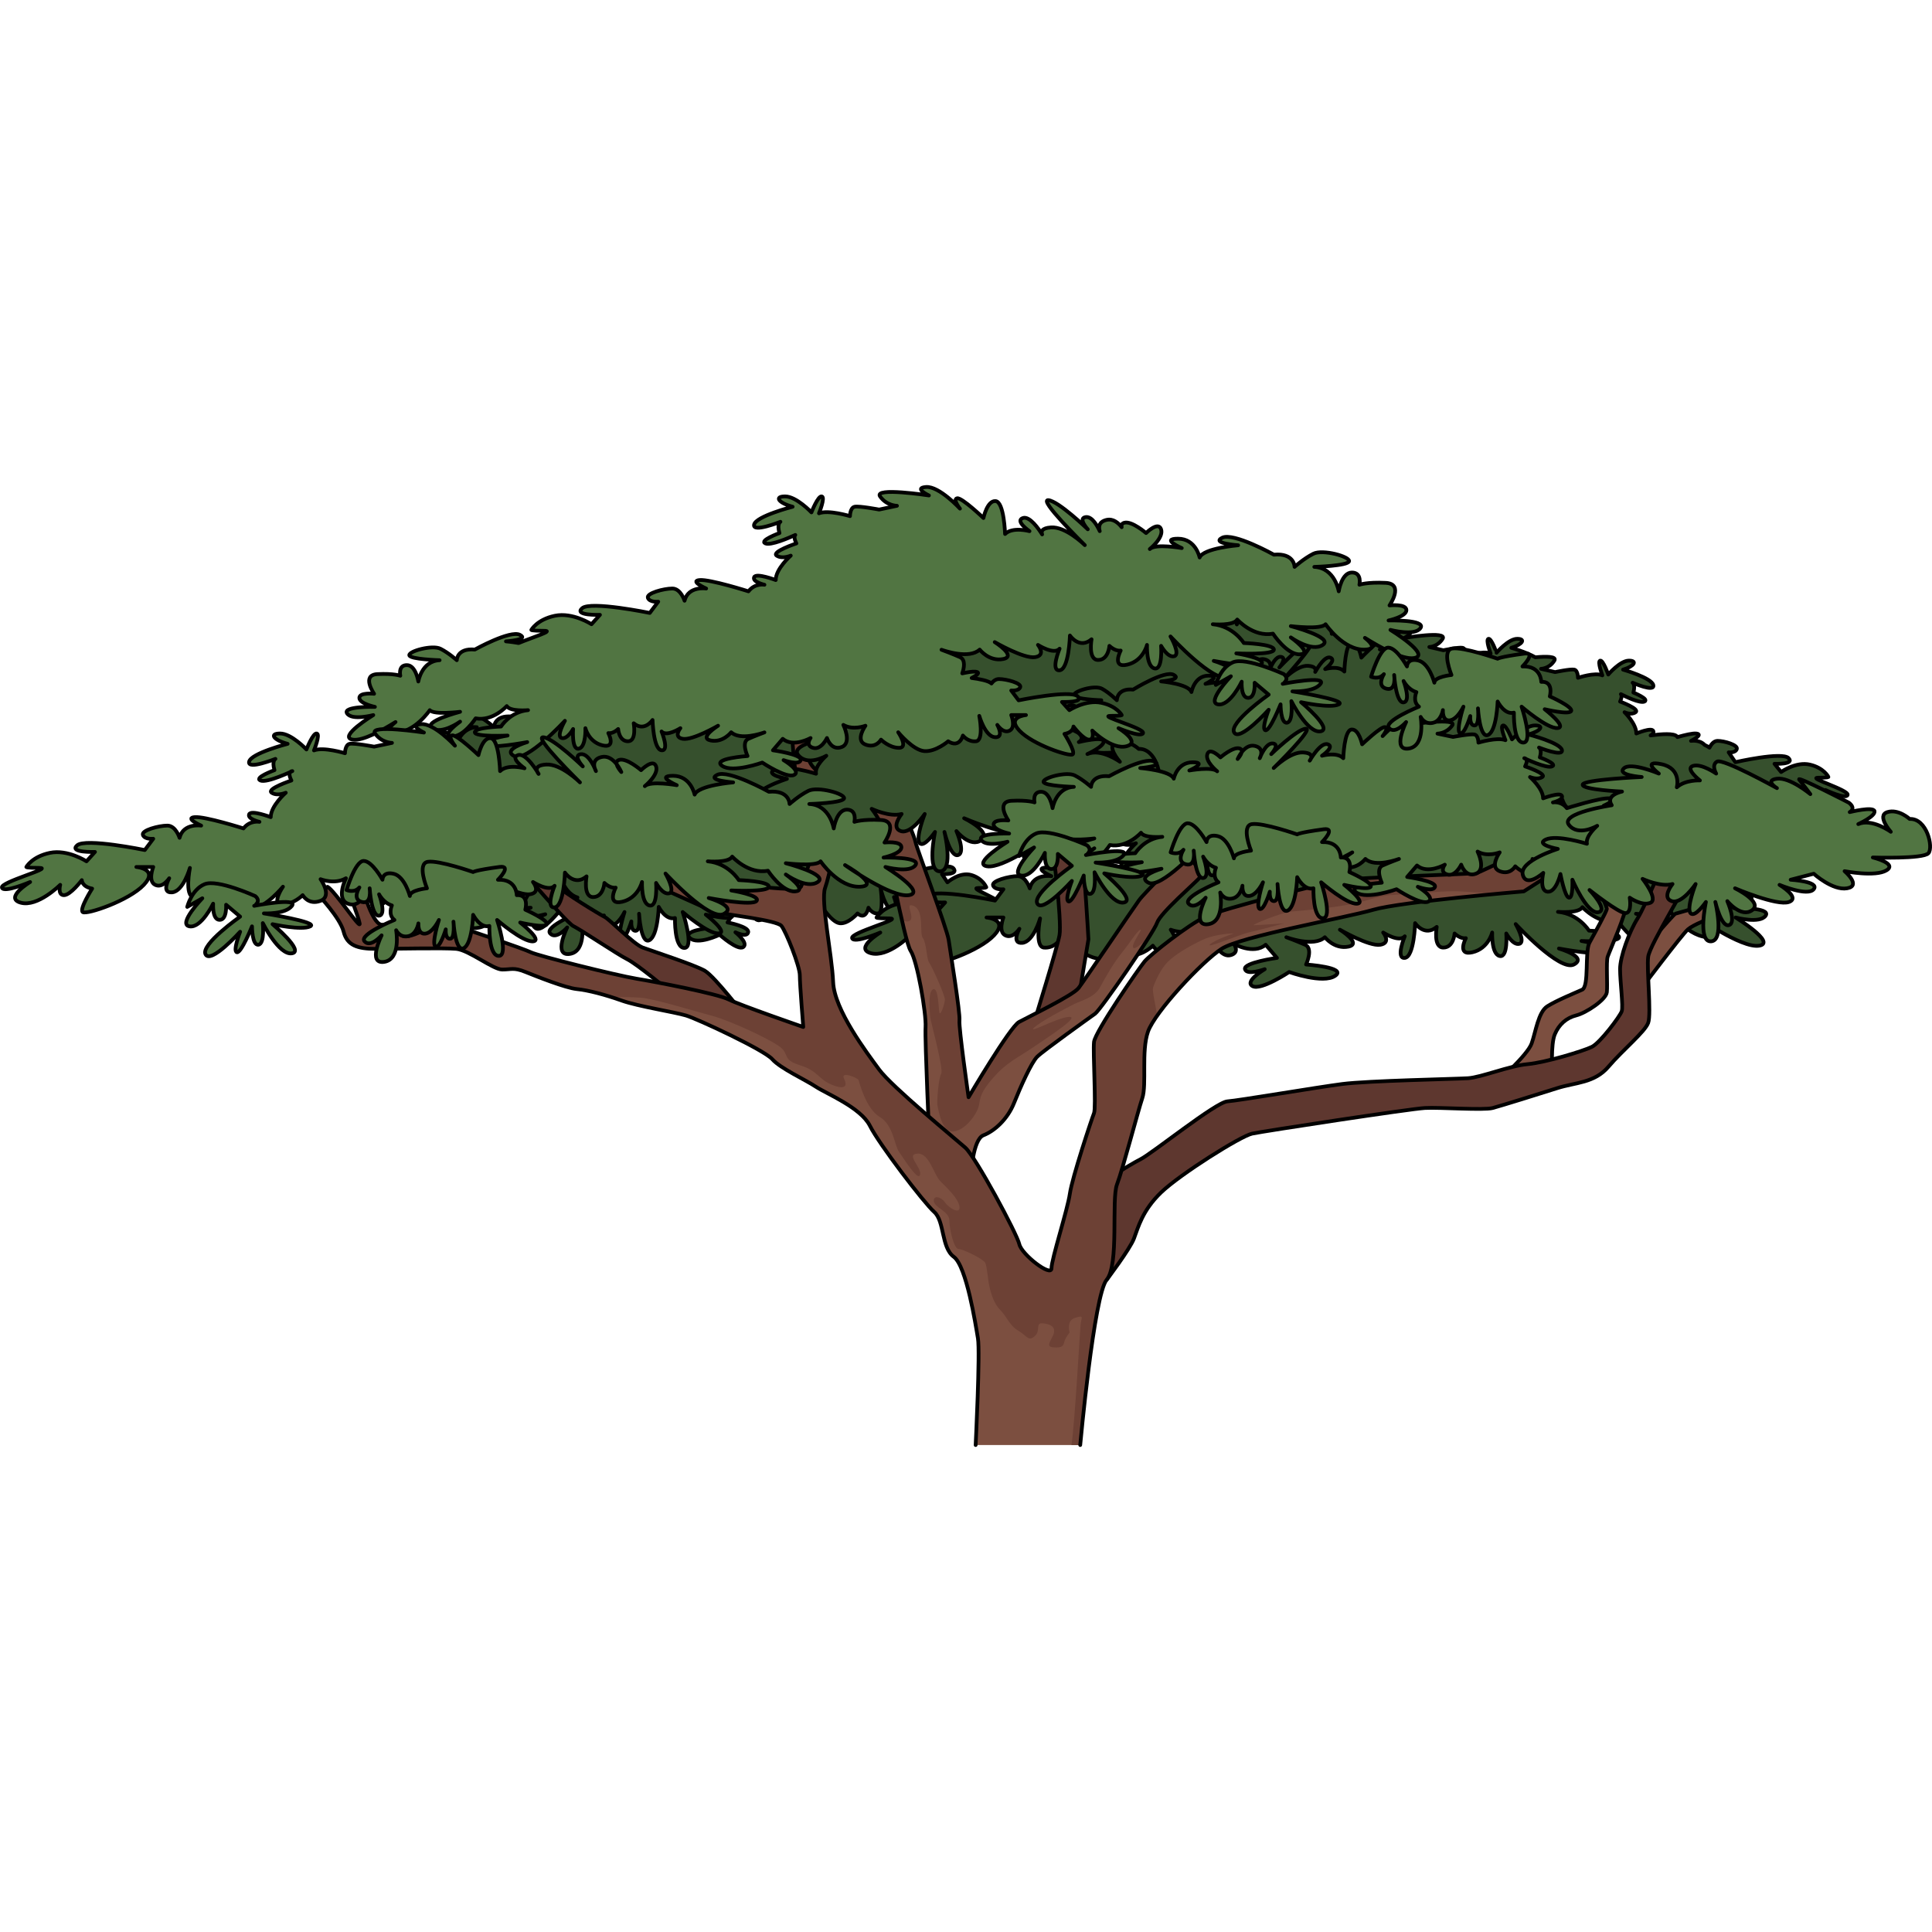 <?xml version="1.0" encoding="utf-8"?>
<!-- Created by: Science Figures, www.sciencefigures.org, Generator: Science Figures Editor -->
<svg version="1.1" id="Camada_1" xmlns="http://www.w3.org/2000/svg" xmlns:xlink="http://www.w3.org/1999/xlink" 
	 width="800px" height="800px" viewBox="0 0 516.872 257.315" enable-background="new 0 0 516.872 257.315"
	 xml:space="preserve">
<g>
	<path fill="#36502D" stroke="#000000" stroke-linecap="round" stroke-linejoin="round" stroke-miterlimit="10" d="M185.697,81.513
		c0,0,3.738-4.82,4.55-4.601c0.813,0.219-0.488,2.41-0.488,2.41s3.575-5.258,5.85-5.039s-0.488,1.972-0.488,1.972
		s9.588-1.972,8.451,0.219c-1.138,2.191-2.925,2.191-2.925,2.191l3.088,0.876c0,0,3.413-0.876,4.225-0.657
		c0.813,0.219,0.813,2.191,0.813,2.191s3.738-1.534,5.363-0.657c0,0-1.138-3.724-0.488-3.944c0.65-0.219,1.788,3.724,1.788,3.724
		s2.6-3.724,4.55-3.724s1.138,1.534-1.3,2.41c0,0,6.338,2.191,6.663,4.163s-4.55-0.657-4.55-0.657s0.65,0.438,0.163,2.629
		c0,0,3.575,1.753,2.438,2.41c-1.138,0.657-5.525-2.191-5.525-2.191s0.975,0,0.163,2.191c0,0,4.388,1.972,3.413,2.848
		s-2.438,0-2.438,0s2.6,3.067,2.6,5.696c0,0,3.413-1.753,3.738-0.657c0.325,1.095-1.788,1.753-1.788,1.753s1.625-0.438,2.763,1.534
		c0,0,6.663-2.848,8.451-2.629c1.788,0.219-1.138,1.972-1.138,1.972s3.088-0.657,3.738,2.848c0,0,0.65-2.848,2.113-2.848
		c1.463,0,4.55,1.095,4.225,2.191s-1.788,0.876-1.788,0.876l1.463,2.629c0,0,10.238-2.848,11.701-1.095
		c1.463,1.753-3.088,1.534-3.088,1.534l1.463,2.191c0,0,3.25-2.848,6.338-1.972s4.063,3.286,4.063,3.286s0.163,0.219-2.275,0.219
		s6.826,3.286,6.501,4.601c-0.325,1.315-4.875-1.315-4.875-1.315s4.55,3.724,1.625,4.82c-2.925,1.095-6.826-4.163-6.826-4.163
		s0.488,2.41-0.65,2.41s-3.088-3.505-3.088-3.505s0,1.534-1.788,1.972c0,0,2.275,4.82,1.625,5.477s-7.963-2.629-10.563-6.353
		s1.3-4.163,1.3-4.163h-2.925c0,0,0.975,3.286-0.325,4.163c-1.3,0.876-2.438-1.534-2.438-1.534s1.463,3.505-0.488,3.286
		s-3.088-5.696-3.088-5.696s0.975,6.573-0.65,6.792s-2.6-1.534-2.6-1.534s-0.65,3.505-2.925,1.534c0,0-2.438,2.848-4.713,2.629
		s-5.2-5.039-5.2-5.039s2.113,4.163,0.163,4.163s-3.575-2.191-3.575-2.191s-0.975,2.41-3.088,1.315c-2.113-1.095,0-5.039,0-5.039
		s-2.438,1.315-4.388-0.219c0,0,1.788,4.82-0.325,5.915c-2.113,1.095-2.925-2.41-2.925-2.41s-1.138,3.286-2.763,2.629
		c-1.625-0.657-0.488-2.629-0.488-2.629s-3.413,2.629-5.525,0.219l-1.95,3.067c0,0,5.85,1.095,5.525,2.629
		c-0.325,1.534-3.413,0-3.413,0s3.575,2.848,2.113,3.944c-1.463,1.095-6.338-3.286-6.338-3.286s-5.85,2.848-7.963,0.876
		c-2.113-1.972,5.038-2.629,5.038-2.629s-1.3-3.724,0.163-4.601c1.463-0.876,3.25-1.753,3.25-1.753s-4.713,2.41-6.663,0
		c0,0-1.625,2.848-4.063,2.191s1.463-3.944,1.463-3.944s-5.038,3.944-6.988,3.505s-0.488-2.848-0.488-2.848s-2.763,2.41-3.738,0.876
		c0,0,1.625,5.258,0,5.039s-1.788-8.106-1.788-8.106s-1.625,3.286-3.738,0.876c0,0,0.65,4.82-1.138,4.82s-1.95-3.286-1.95-3.286
		s-0.975,1.315-1.95,1.095c0,0,1.625,4.163-1.138,3.286c-2.763-0.876-3.413-4.601-3.413-4.601s0.163,5.039-1.3,5.477
		c-1.463,0.438-1.138-5.258-1.138-5.258s-1.138,2.848-2.275,2.41c-1.138-0.438,0.65-4.601,0.65-4.601s-7.638,11.173-10.076,9.421
		c-2.438-1.753,2.6-3.724,2.6-3.724s-7.638,1.972-8.288,0.657s4.388-2.41,4.388-2.41s-6.501,0.438-6.501-0.876s5.2-1.534,5.2-1.534
		s1.788-3.944,5.363-4.382c0,0-3.575,0.438-4.225-1.095c0,0-2.763,4.163-6.176,3.286c0,0-2.438,5.039-4.713,4.82
		s1.625-3.944,1.625-3.944s-3.575,3.505-5.525,1.753c-1.95-1.753,5.525-4.382,5.525-4.382s-5.2,0.876-6.013-0.438
		c0,0-3.088,6.134-6.826,5.915s2.6-5.039,2.6-5.039s-7.963,7.668-11.051,7.011c-3.088-0.657,4.063-6.573,4.063-6.573
		s-4.225,1.534-5.2-0.438s5.525-1.753,5.525-1.753s-3.088-0.876-3.088-2.41c0-1.534,2.925-1.095,2.925-1.095s-2.6-5.039,0.65-5.258
		s4.55,0.438,4.55,0.438s-0.488-2.848,1.3-2.848s2.275,4.382,2.275,4.382s0.65-5.477,4.225-5.696c0,0-5.851-0.219-6.013-1.315
		c-0.163-1.095,4.55-2.848,6.176-1.753c1.625,1.095,3.25,3.067,3.25,3.067s0-3.286,3.575-2.848c0,0,6.988-5.258,8.938-3.944
		s-2.763,1.753-2.763,1.753s6.013,0.657,6.663,2.848c0,0,0.65-4.382,3.738-4.382c3.088,0-0.65,2.191-0.65,2.191
		s4.55-1.095,5.525,0.219c0,0-2.438-2.629-1.95-4.601s2.6,0.876,2.6,0.876s2.438-2.848,3.738-2.41
		c1.3,0.438-0.325,2.848-0.325,2.848s1.3-4.163,3.413-3.505c2.113,0.657,0.975,3.286,0.975,3.286s1.138-4.163,2.6-3.944
		c1.463,0.219-0.325,2.848-0.325,2.848s5.038-6.573,6.826-6.792c1.788-0.219-6.338,10.516-6.338,10.516s3.25-4.382,5.85-4.163
		s1.3,2.191,1.3,2.191s2.113-5.039,3.575-4.382c1.463,0.657-1.138,3.067-1.138,3.067s2.925-1.095,4.225,0.657
		c0,0,0.163-7.449,1.625-7.668C185.047,77.351,185.697,81.513,185.697,81.513z"/>
	<path fill="#36502D" stroke="#000000" stroke-linecap="round" stroke-linejoin="round" stroke-miterlimit="10" d="M355.451,85.754
		c0,0-5.783-5.532-7.041-5.281c-1.257,0.251,0.754,2.766,0.754,2.766s-5.532-6.035-9.052-5.783c-3.52,0.251,0.754,2.263,0.754,2.263
		s-14.836-2.263-13.076,0.251c1.76,2.515,4.526,2.515,4.526,2.515l-4.778,1.006c0,0-5.281-1.006-6.538-0.754
		c-1.257,0.251-1.257,2.515-1.257,2.515s-5.783-1.76-8.298-0.754c0,0,1.76-4.275,0.754-4.526s-2.766,4.275-2.766,4.275
		s-4.023-4.275-7.041-4.275s-1.76,1.76,2.012,2.766c0,0-9.807,2.515-10.31,4.778s7.041-0.754,7.041-0.754s-1.006,0.503-0.251,3.017
		c0,0-5.532,2.012-3.772,2.766s8.549-2.515,8.549-2.515s-1.509,0-0.251,2.515c0,0-6.789,2.263-5.281,3.269s3.772,0,3.772,0
		s-4.023,3.52-4.023,6.538c0,0-5.281-2.012-5.783-0.754c-0.503,1.257,2.766,2.012,2.766,2.012s-2.515-0.503-4.275,1.76
		c0,0-10.31-3.269-13.076-3.017c-2.766,0.251,1.76,2.263,1.76,2.263s-4.778-0.754-5.783,3.269c0,0-1.006-3.269-3.269-3.269
		s-7.041,1.257-6.538,2.515c0.503,1.257,2.766,1.006,2.766,1.006l-2.263,3.017c0,0-15.842-3.269-18.105-1.257s4.778,1.76,4.778,1.76
		l-2.263,2.515c0,0-5.029-3.269-9.807-2.263s-6.286,3.772-6.286,3.772s-0.251,0.251,3.52,0.251s-10.561,3.772-10.058,5.281
		c0.503,1.509,7.544-1.509,7.544-1.509s-7.041,4.275-2.515,5.532s10.561-4.778,10.561-4.778s-0.754,2.766,1.006,2.766
		s4.778-4.023,4.778-4.023s0,1.76,2.766,2.263c0,0-3.52,5.532-2.515,6.286c1.006,0.754,12.321-3.017,16.345-7.292
		c4.023-4.275-2.012-4.778-2.012-4.778h4.526c0,0-1.509,3.772,0.503,4.778s3.772-1.76,3.772-1.76s-2.263,4.023,0.754,3.772
		s4.778-6.538,4.778-6.538s-1.509,7.544,1.006,7.795s4.023-1.76,4.023-1.76s1.006,4.023,4.526,1.76c0,0,3.772,3.269,7.292,3.017
		c3.52-0.251,8.047-5.783,8.047-5.783s-3.269,4.778-0.251,4.778s5.532-2.515,5.532-2.515s1.509,2.766,4.778,1.509
		c3.269-1.257,0-5.783,0-5.783s3.772,1.509,6.789-0.251c0,0-2.766,5.532,0.503,6.789c3.269,1.257,4.526-2.766,4.526-2.766
		s1.76,3.772,4.275,3.017c2.515-0.754,0.754-3.017,0.754-3.017s5.281,3.017,8.549,0.251l3.017,3.52c0,0-9.052,1.257-8.549,3.017
		c0.503,1.76,5.281,0,5.281,0s-5.532,3.269-3.269,4.526s9.807-3.772,9.807-3.772s9.052,3.269,12.321,1.006s-7.795-3.017-7.795-3.017
		s2.012-4.275-0.251-5.281s-5.029-2.012-5.029-2.012s7.292,2.766,10.31,0c0,0,2.515,3.269,6.286,2.515
		c3.772-0.754-2.263-4.526-2.263-4.526s7.795,4.526,10.813,4.023c3.017-0.503,0.754-3.269,0.754-3.269s4.275,2.766,5.783,1.006
		c0,0-2.515,6.035,0,5.783c2.515-0.251,2.766-9.304,2.766-9.304s2.515,3.772,5.783,1.006c0,0-1.006,5.532,1.76,5.532
		c2.766,0,3.017-3.772,3.017-3.772s1.509,1.509,3.017,1.257c0,0-2.515,4.778,1.76,3.772s5.281-5.281,5.281-5.281
		s-0.251,5.783,2.012,6.286c2.263,0.503,1.76-6.035,1.76-6.035s1.76,3.269,3.52,2.766c1.76-0.503-1.006-5.281-1.006-5.281
		s11.818,12.824,15.59,10.813s-4.023-4.275-4.023-4.275s11.818,2.263,12.824,0.754s-6.789-2.766-6.789-2.766
		s10.058,0.503,10.058-1.006s-8.047-1.76-8.047-1.76s-2.766-4.526-8.298-5.029c0,0,5.532,0.503,6.538-1.257
		c0,0,4.275,4.778,9.555,3.772c0,0,3.772,5.783,7.292,5.532s-2.515-4.526-2.515-4.526s5.532,4.023,8.549,2.012
		c3.017-2.012-8.549-5.029-8.549-5.029s8.047,1.006,9.304-0.503c0,0,4.778,7.041,10.561,6.789c5.783-0.251-4.023-5.783-4.023-5.783
		s12.321,8.801,17.099,8.047c4.778-0.754-6.286-7.544-6.286-7.544s6.538,1.76,8.047-0.503s-8.549-2.012-8.549-2.012
		s4.778-1.006,4.778-2.766s-4.526-1.257-4.526-1.257s4.023-5.783-1.006-6.035c-5.029-0.251-7.041,0.503-7.041,0.503
		s0.754-3.269-2.012-3.269s-3.52,5.029-3.52,5.029s-1.006-6.286-6.538-6.538c0,0,9.052-0.251,9.304-1.509
		c0.251-1.257-7.041-3.269-9.555-2.012c-2.515,1.257-5.029,3.52-5.029,3.52s0-3.772-5.532-3.269c0,0-10.813-6.035-13.83-4.526
		s4.275,2.012,4.275,2.012s-9.304,0.754-10.31,3.269c0,0-1.006-5.029-5.783-5.029s1.006,2.515,1.006,2.515s-7.041-1.257-8.549,0.251
		c0,0,3.772-3.017,3.017-5.281s-4.023,1.006-4.023,1.006s-3.772-3.269-5.783-2.766c-2.012,0.503,0.503,3.269,0.503,3.269
		s-2.012-4.778-5.281-4.023s-1.509,3.772-1.509,3.772s-1.76-4.778-4.023-4.526c-2.263,0.251,0.503,3.269,0.503,3.269
		s-7.795-7.544-10.561-7.795s9.807,12.07,9.807,12.07s-5.029-5.029-9.052-4.778s-2.012,2.515-2.012,2.515s-3.269-5.783-5.532-5.029
		s1.76,3.52,1.76,3.52s-4.526-1.257-6.538,0.754c0,0-0.251-8.549-2.515-8.801C356.457,80.977,355.451,85.754,355.451,85.754z"/>
	<path fill="#36502D" stroke="#000000" stroke-linecap="round" stroke-linejoin="round" stroke-miterlimit="10" d="M183.33,100.026
		c-6.675,0.89-7.093,1.373-7.093,1.373s-9.153-3.203-12.127-2.746s-0.229,7.093-0.229,7.093s-4.576,0.458-4.576,2.059
		c0,0-1.373-5.263-4.348-5.949s-2.975,1.602-2.975,1.602s-2.746-5.034-5.034-5.034s-4.576,7.78-4.576,7.78s2.059,0.915,3.432-0.686
		c0,0-2.059,3.203,0.686,3.89c2.746,0.686,2.059-3.661,2.059-3.661s0.458,7.551,2.517,7.322c2.059-0.229,0-5.72,0-5.72
		s1.144,2.288,3.432,2.975c0,0-1.144,2.517,0.686,3.89c0,0-9.61,3.89-8.009,5.72c1.602,1.831,4.576-1.602,4.576-1.602
		s-3.89,7.78,0.686,7.093s3.203-8.466,3.203-8.466s0.915,2.059,3.203,1.602s2.746-3.432,2.746-3.432s-0.229,2.975,1.831,2.746
		c2.059-0.229,3.661-3.661,3.661-3.661s-2.059,6.407-0.915,7.093c1.144,0.686,2.746-4.576,2.746-4.576s-0.229,2.517,1.144,2.517
		s0.915-4.576,0.915-4.576s0.458,8.237,2.746,7.093s2.517-8.924,2.517-8.924s1.831,3.661,4.348,2.975c0,0-0.229,8.009,2.517,8.009
		s-0.458-9.61-0.458-9.61s6.864,5.949,9.61,5.72s-3.432-5.034-3.432-5.034s6.636,1.602,7.093,0.458c0.458-1.144-5.72-3.89-5.72-3.89
		s1.144-4.119-2.288-3.89c0,0,0-4.348-5.034-4.119C182.872,103.459,186.762,99.569,183.33,100.026z"/>
	<path fill="#36502D" stroke="#000000" stroke-linecap="round" stroke-linejoin="round" stroke-miterlimit="10" d="M381.437,54.131
		c0,0,4.778-1.006,4.778-2.766s-4.526-1.257-4.526-1.257s4.023-5.783-1.006-6.035c-5.029-0.251-7.041,0.503-7.041,0.503
		s0.754-3.269-2.012-3.269s-3.521,5.029-3.521,5.029s-1.006-6.286-6.538-6.538c0,0,9.052-0.251,9.304-1.509
		s-7.041-3.269-9.555-2.012c-2.515,1.257-5.029,3.52-5.029,3.52s0-3.772-5.532-3.269c0,0-10.812-6.035-13.83-4.526
		s4.275,2.012,4.275,2.012s-9.304,0.754-10.31,3.269c0,0-1.006-5.029-5.784-5.029s1.006,2.515,1.006,2.515s-7.041-1.257-8.549,0.251
		c0,0,3.771-3.017,3.017-5.281c-0.754-2.263-4.023,1.006-4.023,1.006s-3.772-3.269-5.784-2.766c-0.73,0.182-0.86,0.664-0.735,1.202
		c-0.914-1.183-2.296-2.359-4.043-1.956c-2.218,0.512-2.12,2.064-1.828,3.01c-0.605-1.338-2.014-3.952-3.704-3.764
		c-2.263,0.251,0.503,3.269,0.503,3.269s-7.795-7.544-10.561-7.795c-2.675-0.243,8.99,11.267,9.765,12.029
		c-0.427-0.418-5.171-4.976-9.01-4.736c-2.624,0.164-2.679,1.181-2.401,1.871c-0.929-1.481-3.349-4.983-5.143-4.385
		c-2.263,0.754,1.76,3.52,1.76,3.52s-4.526-1.257-6.538,0.754c0,0-0.251-8.549-2.515-8.801s-3.269,4.526-3.269,4.526
		s-5.783-5.532-7.041-5.281s0.754,2.766,0.754,2.766s-5.532-6.035-9.053-5.783c-3.52,0.251,0.754,2.263,0.754,2.263
		s-14.835-2.263-13.076,0.251c1.76,2.515,4.526,2.515,4.526,2.515l-4.777,1.006c0,0-5.281-1.006-6.538-0.754
		s-1.257,2.515-1.257,2.515s-5.783-1.76-8.298-0.754c0,0,1.76-4.275,0.754-4.526c-1.006-0.251-2.766,4.275-2.766,4.275
		s-4.023-4.275-7.041-4.275s-1.76,1.76,2.011,2.766c0,0-9.807,2.515-10.31,4.778c-0.503,2.263,7.041-0.754,7.041-0.754
		s-1.006,0.503-0.251,3.017c0,0-5.532,2.012-3.772,2.766c1.46,0.626,6.367-1.511,8.004-2.26c-0.257,0.29-0.38,0.912,0.294,2.26
		c0,0-6.789,2.263-5.28,3.269s3.771,0,3.771,0s-4.023,3.52-4.023,6.538c0,0-5.281-2.012-5.784-0.754
		c-0.503,1.257,2.766,2.012,2.766,2.012s-2.515-0.503-4.275,1.76c0,0-10.31-3.269-13.076-3.017c-2.766,0.251,1.76,2.263,1.76,2.263
		s-4.777-0.754-5.783,3.269c0,0-1.006-3.269-3.269-3.269s-7.041,1.257-6.538,2.515c0.503,1.257,2.766,1.006,2.766,1.006
		l-2.263,3.017c0,0-15.841-3.269-18.104-1.257s4.778,1.76,4.778,1.76l-2.263,2.515c0,0-5.029-3.269-9.807-2.263
		s-6.287,3.772-6.287,3.772s-0.251,0.251,3.521,0.251c2.534,0-3.102,1.703-6.922,3.277c-1.829-0.328-3.395-0.455-3.395-0.455
		s6.354-0.438,3.725-1.753s-12.05,3.944-12.05,3.944c-4.82-0.438-4.82,2.848-4.82,2.848s-2.191-1.972-4.381-3.067
		c-2.191-1.095-8.544,0.657-8.325,1.753c0.219,1.095,8.106,1.315,8.106,1.315c-4.82,0.219-5.696,5.696-5.696,5.696
		s-0.657-4.382-3.067-4.382s-1.753,2.848-1.753,2.848s-1.752-0.657-6.134-0.438c-4.382,0.219-0.876,5.258-0.876,5.258
		s-3.943-0.438-3.943,1.095c0,1.534,4.163,2.41,4.163,2.41s-8.764-0.219-7.449,1.753c1.314,1.972,7.011,0.438,7.011,0.438
		s-9.64,5.915-5.478,6.573c2.639,0.417,7.918-2.512,11.43-4.712c-1.608,1.275-2.651,2.627-0.037,2.741
		c5.039,0.219,9.202-5.915,9.202-5.915c1.095,1.315,8.106,0.438,8.106,0.438s-10.078,2.629-7.449,4.382s7.449-1.753,7.449-1.753
		s-5.258,3.724-2.191,3.943c3.067,0.219,6.354-4.82,6.354-4.82c4.601,0.876,8.325-3.286,8.325-3.286
		c0.876,1.534,5.696,1.095,5.696,1.095c-4.82,0.438-7.23,4.382-7.23,4.382s-7.011,0.219-7.011,1.534s8.764,0.876,8.764,0.876
		s-6.792,1.095-5.916,2.41s11.173-0.657,11.173-0.657s-6.792,1.972-3.505,3.724c3.287,1.753,13.583-9.421,13.583-9.421
		s-2.41,4.163-0.876,4.601s3.067-2.41,3.067-2.41s-0.438,5.696,1.534,5.258c1.972-0.438,1.753-5.477,1.753-5.477
		s0.876,3.724,4.601,4.601c3.725,0.876,1.534-3.286,1.534-3.286c1.314,0.219,2.629-1.095,2.629-1.095s0.219,3.286,2.629,3.286
		s1.534-4.82,1.534-4.82c2.848,2.41,5.039-0.876,5.039-0.876s0.219,7.887,2.41,8.106c2.191,0.219,0-5.039,0-5.039
		c1.315,1.534,5.039-0.876,5.039-0.876s-1.972,2.41,0.657,2.848s9.421-3.505,9.421-3.505s-5.258,3.286-1.972,3.944
		c3.286,0.657,5.477-2.191,5.477-2.191c2.459,2.255,8.178,0.291,8.904,0.029c-0.377,0.138-2.511,0.927-4.304,1.724
		c-1.972,0.876-0.219,4.601-0.219,4.601s-9.64,0.657-6.792,2.629c2.848,1.972,10.735-0.876,10.735-0.876s6.572,4.382,8.544,3.286
		c1.972-1.095-2.848-3.944-2.848-3.944s4.163,1.534,4.601,0s-7.449-2.629-7.449-2.629l2.629-3.067
		c2.848,2.41,7.449-0.219,7.449-0.219s-1.534,1.972,0.657,2.629s3.725-2.629,3.725-2.629s1.095,3.505,3.943,2.41
		c2.848-1.095,0.438-5.915,0.438-5.915c2.629,1.534,5.916,0.219,5.916,0.219s-2.848,3.944,0,5.039s4.163-1.315,4.163-1.315
		s2.191,2.191,4.82,2.191s-0.219-4.163-0.219-4.163s3.944,4.82,7.011,5.039s6.354-2.629,6.354-2.629
		c3.067,1.972,3.943-1.534,3.943-1.534s1.315,1.753,3.506,1.534c2.19-0.219,0.876-6.792,0.876-6.792s1.534,5.477,4.163,5.696
		s0.657-3.286,0.657-3.286s1.534,2.41,3.287,1.534c1.752-0.876,0.438-4.163,0.438-4.163h3.943c0,0-5.258,0.438-1.752,4.163
		s13.364,7.011,14.24,6.353c0.876-0.657-2.191-5.477-2.191-5.477c2.41-0.438,2.41-1.972,2.41-1.972s2.629,3.505,4.163,3.505
		s0.876-2.41,0.876-2.41s5.258,5.258,9.202,4.163c3.943-1.095-2.191-4.82-2.191-4.82s6.134,2.629,6.572,1.315
		s-12.049-4.601-8.763-4.601s3.067-0.219,3.067-0.219s-1.314-2.41-5.477-3.286s-8.544,1.972-8.544,1.972l-1.972-2.191
		c0,0,6.134,0.219,4.163-1.534s-15.774,1.095-15.774,1.095l-1.972-2.629c0,0,1.972,0.219,2.41-0.876
		c0.438-1.095-3.724-2.191-5.696-2.191c-0.879,0-1.539,0.566-2.002,1.193c-0.746-0.736-3.252-1.206-5.297-1.475
		c0.998-0.505,2.748-1.526,0.946-1.69c-0.711-0.065-2.001,0.141-3.458,0.459c0.45-1.317,0.974-3.638-0.618-4.346
		c-2.029-0.902-4.456-1.801-4.938-1.978c0.839,0.303,7.396,2.553,10.218-0.034c0,0,2.515,3.269,6.287,2.515
		c3.772-0.754-2.263-4.526-2.263-4.526s7.795,4.526,10.812,4.023c3.018-0.503,0.754-3.269,0.754-3.269s4.275,2.766,5.784,1.006
		c0,0-2.515,6.035,0,5.783c2.514-0.251,2.766-9.304,2.766-9.304s2.515,3.772,5.784,1.006c0,0-1.006,5.532,1.76,5.532
		c2.766,0,3.018-3.772,3.018-3.772s1.508,1.509,3.017,1.257c0,0-2.515,4.778,1.76,3.772s5.281-5.281,5.281-5.281
		s-0.251,5.783,2.011,6.286c2.263,0.503,1.76-6.035,1.76-6.035s1.76,3.269,3.521,2.766c1.76-0.503-1.006-5.281-1.006-5.281
		s11.818,12.824,15.59,10.813c3.771-2.012-4.023-4.275-4.023-4.275s11.818,2.263,12.824,0.754s-6.789-2.766-6.789-2.766
		s10.058,0.503,10.058-1.006s-8.046-1.76-8.046-1.76s-2.766-4.526-8.298-5.029c0,0,5.532,0.503,6.538-1.257
		c0,0,4.274,4.778,9.555,3.772c0,0,3.771,5.784,7.292,5.532s-2.515-4.526-2.515-4.526s5.532,4.023,8.55,2.012
		c3.018-2.012-8.55-5.029-8.55-5.029s8.047,1.006,9.304-0.503c0,0,4.777,7.041,10.561,6.789c3-0.13,1.803-1.682-0.043-3.146
		c4.031,2.526,10.089,5.887,13.119,5.409c4.777-0.754-6.287-7.544-6.287-7.544s6.538,1.76,8.047-0.503
		C391.495,53.88,381.437,54.131,381.437,54.131z"/>
	<g>
		<path fill="#7C4F40" stroke="#000000" stroke-linecap="round" stroke-linejoin="round" stroke-miterlimit="10" d="
			M400.687,159.566c0,0,7.963-7.078,9.069-10.175s1.77-8.406,4.203-9.954c2.433-1.548,7.3-3.539,9.29-4.424
			c1.991-0.885,0.664-10.175,1.991-12.608s4.645-8.405,4.645-9.069s-5.972-14.378-5.972-14.378l3.318-0.885
			c0,0,7.299,13.051,7.742,14.378c0.442,1.327-4.424,12.387-4.866,13.714c-0.442,1.327,0,7.521-0.221,9.512s-5.53,5.53-8.184,6.193
			c-2.654,0.664-4.645,2.433-5.751,5.088c-1.106,2.654-0.664,10.175-0.664,10.175L400.687,159.566z"/>
		<path fill="#7C4F40" stroke="#000000" stroke-linecap="round" stroke-linejoin="round" stroke-miterlimit="10" d="
			M438.512,135.455c0,0,11.502-15.263,13.051-16.59c1.548-1.327,5.309-2.654,9.069-4.424s12.608-11.724,12.608-11.724l-2.654-1.327
			c0,0-10.839,9.29-11.723,9.954c-0.885,0.663-9.954,3.097-10.618,3.318s-11.06,12.608-11.06,12.608L438.512,135.455z"/>
		<path fill="#5E372F" stroke="#000000" stroke-linecap="round" stroke-linejoin="round" stroke-miterlimit="10" d="
			M296.066,212.612c0,0,6.189-8.143,7.294-11.019c1.106-2.876,2.212-7.521,7.299-12.387c5.088-4.866,21.235-15.042,24.332-15.705
			c3.097-0.664,42.249-6.636,46.23-6.857c3.982-0.221,15.705,0.664,18.138,0s12.387-3.76,17.253-5.309
			c4.866-1.548,9.954-1.327,13.714-5.751c3.76-4.424,9.733-9.29,10.617-11.723c0.885-2.433-0.442-14.378,0-17.696
			c0.442-3.318,11.06-20.129,11.502-22.562c0.442-2.433-6.636-4.645-6.636-4.645s-5.53,13.493-7.742,17.032
			c-2.212,3.539-4.645,10.175-4.645,13.493c0,3.318,0.885,9.954,0.442,11.281c-0.442,1.327-5.751,8.405-7.963,9.511
			s-12.387,4.203-17.253,4.645s-12.387,3.539-15.926,3.76s-26.765,0.664-33.622,1.548c-6.857,0.885-27.65,4.424-30.746,4.645
			c-3.097,0.221-20.129,13.936-23.226,15.484c-3.097,1.548-11.723,7.078-11.723,7.078l1.327,24.995"/>
		<path fill="#5E372F" stroke="#000000" stroke-linecap="round" stroke-linejoin="round" stroke-miterlimit="10" d="M199.176,141.87
			l-20.793-7.078c0,0-7.963-6.636-10.617-7.963c-2.654-1.327-12.166-7.742-14.378-8.848s-19.465-21.677-19.465-21.677l2.876-1.327
			c0,0,8.848,9.29,11.502,11.723c2.654,2.433,12.166,8.184,13.493,8.848s7.742,7.299,10.175,8.184s13.936,4.645,16.59,6.194
			C191.213,131.474,199.176,141.87,199.176,141.87z"/>
		<path fill="#5E372F" stroke="#000000" stroke-linecap="round" stroke-linejoin="round" stroke-miterlimit="10" d="
			M276.816,143.197c0,0,5.972-19.244,6.636-22.783c0.664-3.539-1.77-25.659-2.876-27.871c-1.106-2.212-15.041-13.493-15.041-13.493
			l0.221-5.53c0,0,15.041,9.733,16.147,11.06c1.106,1.327,6.857,11.945,7.521,14.599s1.77,22.341,1.77,22.341l-3.318,19.908
			L276.816,143.197z"/>
		<path fill="#7C4F40" d="M211.563,62.239c0,0,0.664,10.617,1.106,13.272c0.442,2.654,1.106,5.972,7.299,8.184
			c6.194,2.212,14.378,5.751,15.705,8.184s6.193,30.083,7.963,32.737s4.203,16.811,3.982,20.35
			c-0.221,3.539,1.106,32.295,1.106,32.295l11.06,7.299c0,0,0.442-9.511,3.318-10.617s6.415-4.203,8.184-8.627
			c1.77-4.424,4.645-10.839,6.194-12.387c1.548-1.548,13.935-10.396,15.484-11.502c1.548-1.106,15.705-21.677,16.59-24.332
			c0.885-2.654,10.175-10.618,11.502-12.166c1.327-1.548,2.433-27.428,2.433-27.428l-5.972-1.327c0,0-0.885,19.908-1.77,22.341
			c-0.885,2.433-9.29,10.175-11.06,12.608s-14.599,21.456-16.148,23.447c-1.548,1.991-13.493,7.742-15.926,9.069
			c-2.433,1.327-13.493,20.129-13.493,20.129s-2.654-18.581-2.433-20.571s-2.433-18.359-2.876-21.456
			c-0.442-3.097-8.627-24.774-8.848-26.101c-0.221-1.327-2.876-7.742-3.539-8.848c-0.664-1.106-16.147-7.078-18.802-7.963
			c-2.654-0.885-6.415-3.76-6.193-5.972c0.221-2.212-2.212-10.839-2.212-10.839L211.563,62.239z"/>
		<path fill="#6D4135" d="M321.056,104.93c1.327-1.548,2.433-27.428,2.433-27.428l-5.972-1.327c0,0-0.885,19.908-1.77,22.341
			c-0.885,2.433-9.291,10.175-11.06,12.608c-1.77,2.433-14.599,21.456-16.147,23.447c-1.548,1.991-13.493,7.742-15.926,9.069
			c-2.433,1.327-13.493,20.129-13.493,20.129s-2.654-18.581-2.433-20.571c0.221-1.991-2.433-18.359-2.875-21.456
			s-8.626-24.774-8.848-26.101c-0.221-1.327-2.876-7.742-3.54-8.848c-0.664-1.106-16.147-7.078-18.802-7.963
			c-2.654-0.885-6.415-3.76-6.193-5.972c0.221-2.212-2.212-10.839-2.212-10.839l-2.654,0.221c0,0,0.664,10.617,1.106,13.272
			c0.442,2.654,1.106,5.972,7.299,8.184c6.194,2.212,14.378,5.751,15.705,8.184c0.907,1.662,3.464,15.088,5.559,24.278
			c0.519,0.406,1.02,0.631,1.48,0.593c2.945-0.245-1.227-5.399,1.718-4.172c2.945,1.227,1.473,7.363,2.455,8.59
			c0.981,1.227,0.981,5.645,1.718,6.627c0.736,0.982,4.172,8.59,4.172,9.817s-1.227,4.663-1.473,3.436
			c-0.246-1.227-0.246-6.872-1.718-6.136s-0.736,6.627-0.736,7.363c0,0.736,3.681,13.989,2.945,15.217
			c-0.736,1.227-1.227,7.854-0.981,8.59c0.245,0.736,1.011,7.097,4.201,6.852c3.191-0.245,6.352-4.643,6.843-6.852
			s0.246-3.436,3.927-7.608c3.682-4.172,6.381-5.154,11.044-8.345s12.272-8.099,9.081-7.854c-3.191,0.246-11.044,4.663-9.327,2.945
			c1.718-1.718,8.835-5.399,10.799-6.381c1.964-0.982,5.399-1.718,6.872-4.418c1.473-2.7,3.682-6.627,5.891-9.326
			c2.208-2.7,3.927-5.645,4.908-6.136c0.982-0.491-2.945,4.418-1.718,4.909c0.483,0.193,2.107-1.136,4.032-2.891
			c1.178-1.882,1.997-3.304,2.189-3.881C310.438,114.441,319.729,106.478,321.056,104.93z"/>
		<path fill="none" stroke="#000000" stroke-linecap="round" stroke-linejoin="round" stroke-miterlimit="10" d="M211.563,62.239
			c0,0,0.664,10.617,1.106,13.272c0.442,2.654,1.106,5.972,7.299,8.184c6.194,2.212,14.378,5.751,15.705,8.184
			s6.193,30.083,7.963,32.737s4.203,16.811,3.982,20.35c-0.221,3.539,1.106,32.295,1.106,32.295l11.06,7.299
			c0,0,0.442-9.511,3.318-10.617s6.415-4.203,8.184-8.627c1.77-4.424,4.645-10.839,6.194-12.387
			c1.548-1.548,13.935-10.396,15.484-11.502c1.548-1.106,15.705-21.677,16.59-24.332c0.885-2.654,10.175-10.618,11.502-12.166
			c1.327-1.548,2.433-27.428,2.433-27.428l-5.972-1.327c0,0-0.885,19.908-1.77,22.341c-0.885,2.433-9.29,10.175-11.06,12.608
			s-14.599,21.456-16.148,23.447c-1.548,1.991-13.493,7.742-15.926,9.069c-2.433,1.327-13.493,20.129-13.493,20.129
			s-2.654-18.581-2.433-20.571s-2.433-18.359-2.876-21.456c-0.442-3.097-8.627-24.774-8.848-26.101
			c-0.221-1.327-2.876-7.742-3.539-8.848c-0.664-1.106-16.147-7.078-18.802-7.963c-2.654-0.885-6.415-3.76-6.193-5.972
			c0.221-2.212-2.212-10.839-2.212-10.839L211.563,62.239z"/>
		<path fill="#7C4F40" d="M85.163,109.62c0,0,5.841,6.149,6.764,9.838c0.922,3.689,3.689,4.612,8.608,4.612s18.139-0.307,21.521,0
			c3.382,0.307,9.838,5.534,12.298,5.534c2.459,0,3.074-0.615,6.149,0.615c3.074,1.23,10.76,4.304,13.835,4.612
			c3.074,0.307,7.686,1.537,11.99,3.074s14.142,3.074,17.217,3.997c3.074,0.922,20.906,9.223,23.058,11.683
			s8.916,5.534,11.683,7.379s11.99,5.534,14.45,10.453c2.459,4.919,14.45,20.598,17.216,23.058c2.767,2.46,1.845,9.531,5.227,11.99
			c3.382,2.459,5.841,18.139,6.456,21.828c0.615,3.689-0.615,28.523-0.615,28.523h27.977c0,0,3.689-40.206,7.071-44.203
			c3.382-3.997,1.23-21.521,2.767-25.518s5.534-19.369,6.764-23.058s-0.308-12.605,1.537-17.831
			c1.845-5.227,14.45-18.754,19.676-22.136c5.227-3.382,33.203-8.301,40.582-10.453s40.275-4.919,40.275-4.919l15.372-9.838
			l-9.223-3.997c0,0-17.524,8.608-18.754,8.916s-31.974,1.23-35.97,1.845c-3.997,0.615-31.974,7.686-36.585,9.838
			s-14.757,10.146-16.294,11.99c-1.537,1.845-13.22,18.754-13.527,21.521s0.615,17.524,0,19.061s-5.841,17.217-6.456,21.521
			s-4.919,17.524-4.919,19.983s-7.993-3.689-8.608-6.456s-11.683-23.365-14.45-25.825c-2.767-2.46-19.676-16.294-23.058-20.906
			s-11.99-15.987-12.298-23.365c-0.307-7.379-3.382-21.828-2.152-25.21c1.23-3.382,2.767-12.298,2.767-12.298l-4.612-1.845
			c0,0-3.689,11.99-4.612,13.835c-0.922,1.845-22.443-1.537-24.288-1.845s-16.602-3.997-16.602-3.997l-1.845,3.689
			c0,0,17.831,8.301,19.984,8.916c2.152,0.615,16.294,2.152,17.524,3.689s4.919,10.76,4.919,13.22s0.922,13.835,0.922,13.835
			s-16.909-5.841-19.983-7.378s-19.061-4.612-24.595-5.534s-26.44-6.149-28.284-7.071c-1.845-0.922-17.216-6.149-19.369-6.764
			c-2.152-0.615-17.831-0.308-20.598-0.615s-5.534-11.375-5.534-11.375l-3.997,0.615c0,0,3.382,8.608,3.689,10.453
			s-6.764-8.916-8.608-9.838L85.163,109.62z"/>
		<path fill="#6D4135" d="M423.038,98.86l-9.223-3.997c0,0-17.524,8.608-18.754,8.916s-31.974,1.23-35.97,1.845
			c-3.997,0.615-31.974,7.686-36.585,9.838s-14.757,10.146-16.294,11.99c-1.537,1.845-13.22,18.754-13.527,21.521
			c-0.308,2.767,0.615,17.524,0,19.061s-5.841,17.217-6.456,21.521s-4.919,17.524-4.919,19.983s-7.993-3.689-8.608-6.456
			s-11.683-23.365-14.45-25.825c-2.767-2.46-19.676-16.294-23.058-20.906c-3.382-4.611-11.99-15.987-12.297-23.365
			c-0.308-7.379-3.382-21.828-2.152-25.21c1.23-3.382,2.767-12.297,2.767-12.297l-4.611-1.845c0,0-3.689,11.99-4.612,13.835
			c-0.922,1.845-22.443-1.537-24.288-1.845c-1.845-0.307-16.602-3.997-16.602-3.997l-1.845,3.689c0,0,17.832,8.301,19.983,8.916
			c2.152,0.615,16.294,2.152,17.524,3.689s4.919,10.76,4.919,13.22s0.922,13.835,0.922,13.835s-16.909-5.841-19.983-7.379
			c-3.074-1.537-19.061-4.612-24.595-5.534s-26.439-6.149-28.284-7.071s-17.217-6.149-19.369-6.764
			c-2.152-0.615-17.831-0.308-20.599-0.615c-2.767-0.307-5.534-11.375-5.534-11.375l-3.997,0.615c0,0,3.382,8.608,3.689,10.453
			c0.308,1.845-6.764-8.916-8.608-9.838l-2.46,2.152c0,0,5.842,6.149,6.764,9.838c0.922,3.689,3.689,4.612,8.608,4.612
			s18.139-0.308,21.521,0c3.382,0.308,9.838,5.534,12.297,5.534c2.46,0,3.074-0.615,6.149,0.615
			c3.074,1.23,10.76,4.304,13.834,4.612c2.48,0.248,5.961,1.101,9.474,2.227c2.491-0.14,5.254-0.085,7.482,0.064
			c3.681,0.245,14.726,3.681,19.389,4.909c4.663,1.227,16.934,6.872,18.652,8.835c1.718,1.963,0.246,2.945,4.909,4.418
			c4.663,1.473,4.663,3.681,8.344,5.154c3.682,1.473,4.172,0.245,3.191-1.718c-0.982-1.963,3.681-0.245,3.927,0.491
			s1.963,7.608,5.645,9.817c3.681,2.209,3.927,7.608,5.154,9.326s5.154,8.099,5.645,6.136s-3.927-5.399-0.736-5.645
			c3.19-0.246,4.417,5.645,6.136,7.363c1.718,1.718,4.908,4.663,5.154,6.872s-2.945,0.245-3.927-1.227
			c-0.982-1.473-3.191-1.964-2.945-0.245c0.246,1.718,4.172,2.7,4.172,5.154c0,2.454,1.227,7.608,2.454,7.608
			c1.227,0,6.627,2.7,7.118,3.681c0.491,0.982,0.736,4.418,0.981,5.645c0.246,1.227,0.982,4.909,2.945,6.872
			s2.454,4.172,4.909,5.645c2.454,1.473,2.7,2.945,4.417,1.473c1.718-1.473,0-3.681,2.209-3.436s3.19,0.982,2.945,2.454
			c-0.245,1.473-2.454,3.681-0.491,3.927c1.963,0.245,2.945,0,3.191-1.227c0.245-1.227,1.472-2.7,1.472-2.7
			s-0.981-3.191,1.473-3.927c2.455-0.736,1.718-0.245,1.473,1.718c-0.167,1.33-1.571,27.097-2.461,32.322h2.357
			c0,0,3.689-40.206,7.071-44.203c3.382-3.997,1.229-21.521,2.767-25.517c1.538-3.997,5.534-19.369,6.764-23.058
			s-0.307-12.605,1.538-17.831c0.393-1.114,1.278-2.607,2.473-4.297c-0.632-3.48-1.377-6.72-1.121-7.488
			c0.491-1.473,1.963-4.909,3.927-6.872c1.963-1.963,5.645-4.172,9.327-5.89c3.681-1.718,8.344-1.718,8.344-1.718
			s-5.154,1.718-6.381,2.945c-1.227,1.227,8.099-2.7,10.308-3.191c2.209-0.491,9.572-2.454,9.572-2.454s-7.117,0.491-8.099,0.491
			c-0.981,0,7.363-3.436,10.308-3.681s8.59-0.736,14.48-1.718s7.608-2.454,12.517-2.7c4.909-0.245,12.026-0.982,15.953-0.982
			c3.465,0,8.836,0.573,11.57,0.707c4.365-0.409,7.354-0.661,7.354-0.661L423.038,98.86z"/>
		<path fill="none" stroke="#000000" stroke-linecap="round" stroke-linejoin="round" stroke-miterlimit="10" d="M288.994,256.815
			c0,0,3.689-40.206,7.071-44.203c3.382-3.997,1.23-21.521,2.767-25.518s5.534-19.369,6.764-23.058s-0.308-12.605,1.537-17.831
			c1.845-5.227,14.45-18.754,19.676-22.136c5.227-3.382,33.203-8.301,40.582-10.453s40.275-4.919,40.275-4.919l15.372-9.838
			l-9.223-3.997c0,0-17.524,8.608-18.754,8.916s-31.974,1.23-35.97,1.845c-3.997,0.615-31.974,7.686-36.585,9.838
			s-14.757,10.146-16.294,11.99c-1.537,1.845-13.22,18.754-13.527,21.521s0.615,17.524,0,19.061s-5.841,17.217-6.456,21.521
			s-4.919,17.524-4.919,19.983s-7.993-3.689-8.608-6.456s-11.683-23.365-14.45-25.825c-2.767-2.46-19.676-16.294-23.058-20.906
			s-11.99-15.987-12.298-23.365c-0.307-7.379-3.382-21.828-2.152-25.21c1.23-3.382,2.767-12.298,2.767-12.298l-4.612-1.845
			c0,0-3.689,11.99-4.612,13.835c-0.922,1.845-22.443-1.537-24.288-1.845s-16.602-3.997-16.602-3.997l-1.845,3.689
			c0,0,17.831,8.301,19.984,8.916c2.152,0.615,16.294,2.152,17.524,3.689s4.919,10.76,4.919,13.22s0.922,13.835,0.922,13.835
			s-16.909-5.841-19.983-7.378s-19.061-4.612-24.595-5.534s-26.44-6.149-28.284-7.071c-1.845-0.922-17.216-6.149-19.369-6.764
			c-2.152-0.615-17.831-0.308-20.598-0.615s-5.534-11.375-5.534-11.375l-3.997,0.615c0,0,3.382,8.608,3.689,10.453
			s-6.764-8.916-8.608-9.838l-2.46,2.152c0,0,5.841,6.149,6.764,9.838c0.922,3.689,3.689,4.612,8.608,4.612s18.139-0.307,21.521,0
			s9.838,5.534,12.298,5.534c2.459,0,3.074-0.615,6.149,0.615c3.074,1.23,10.76,4.304,13.835,4.612
			c3.074,0.307,7.686,1.537,11.99,3.074s14.142,3.074,17.217,3.997c3.074,0.922,20.906,9.223,23.058,11.683
			c2.152,2.46,8.916,5.534,11.683,7.379s11.99,5.534,14.45,10.453c2.459,4.919,14.45,20.598,17.216,23.058
			c2.767,2.46,1.845,9.531,5.227,11.99c3.382,2.459,5.841,18.139,6.456,21.828s-0.615,28.523-0.615,28.523"/>
	</g>
	<path fill="#36502D" stroke="#000000" stroke-linecap="round" stroke-linejoin="round" stroke-miterlimit="10" d="M486.392,78.288
		c2.964,0,2.767-0.219,2.767-0.219s-1.186-2.41-4.941-3.286s-7.708,1.972-7.708,1.972l-1.779-2.191c0,0,5.534,0.219,3.755-1.534
		s-14.23,1.095-14.23,1.095l-1.779-2.629c0,0,1.779,0.219,2.174-0.876c0.396-1.095-3.359-2.191-5.138-2.191
		c-1.054,0-1.758,0.998-2.16,1.813c-0.369-0.252-0.798-0.498-1.298-0.72c-1.381-1.483-3.657-1.093-3.657-1.093
		s3.557-1.753,1.383-1.972c-0.939-0.095-2.983,0.383-5.004,0.956c-0.051-0.071-0.101-0.142-0.181-0.221
		c-0.821-0.809-3.916-0.637-7.01-0.218c0.504-0.294,0.907-0.691,0.732-1.175c-0.396-1.095-4.546,0.657-4.546,0.657
		c0-2.629-3.162-5.696-3.162-5.696s1.779,0.876,2.965,0s-4.15-2.848-4.15-2.848c0.541-1.199,0.427-1.731,0.216-1.977
		c1.27,0.645,5.153,2.524,6.306,1.977c1.383-0.657-2.965-2.41-2.965-2.41c0.593-2.191-0.197-2.629-0.197-2.629
		s5.929,2.629,5.534,0.657c-0.396-1.972-8.103-4.163-8.103-4.163c2.964-0.876,3.953-2.41,1.581-2.41s-5.534,3.724-5.534,3.724
		s-1.384-3.944-2.174-3.724c-0.791,0.219,0.593,3.944,0.593,3.944c-1.976-0.876-6.521,0.657-6.521,0.657s0-1.972-0.988-2.191
		s-5.139,0.657-5.139,0.657l-3.755-0.876c0,0,2.174,0,3.557-2.191c0.731-1.158-2.181-1.153-5.09-0.891
		c-2.379-1.384-6.419-2.536-6.419-2.536c2.964-0.876,3.953-2.41,1.581-2.41s-5.534,3.724-5.534,3.724S398.99,40.9,398.2,41.12
		c-0.791,0.219,0.593,3.944,0.593,3.944c-1.976-0.876-6.522,0.657-6.522,0.657s0-1.972-0.988-2.191
		c-0.988-0.219-5.139,0.657-5.139,0.657l-3.755-0.876c0,0,2.174,0,3.558-2.191c1.383-2.191-10.277-0.219-10.277-0.219
		s3.36-1.753,0.593-1.972s-7.115,5.039-7.115,5.039s1.581-2.191,0.593-2.41c-0.988-0.219-5.534,4.601-5.534,4.601
		s-0.791-4.163-2.569-3.943c-1.779,0.219-1.977,7.668-1.977,7.668c-1.581-1.753-5.138-0.657-5.138-0.657s3.162-2.41,1.383-3.067
		c-1.41-0.521-3.312,2.531-4.042,3.821c0.218-0.601,0.175-1.487-1.887-1.63c-3.162-0.219-7.115,4.163-7.115,4.163
		s9.882-10.735,7.708-10.516c-2.174,0.219-8.301,6.792-8.301,6.792s2.174-2.629,0.396-2.848c-1.328-0.164-2.435,2.114-2.911,3.28
		c0.229-0.824,0.307-2.176-1.437-2.622c-1.373-0.351-2.459,0.674-3.178,1.704c0.099-0.469-0.003-0.888-0.577-1.047
		c-1.581-0.438-4.545,2.41-4.545,2.41s-2.569-2.848-3.163-0.876c-0.593,1.972,2.372,4.601,2.372,4.601
		c-1.186-1.315-6.719-0.219-6.719-0.219s4.545-2.191,0.791-2.191c-3.755,0-4.546,4.382-4.546,4.382
		c-0.791-2.191-8.103-2.848-8.103-2.848s5.731-0.438,3.36-1.753c-2.372-1.315-10.87,3.943-10.87,3.943
		c-4.348-0.438-4.348,2.848-4.348,2.848s-1.977-1.972-3.953-3.067s-7.708,0.657-7.51,1.753c0.197,1.095,7.312,1.315,7.312,1.315
		c-4.348,0.219-5.139,5.696-5.139,5.696s-0.593-4.382-2.767-4.382s-1.581,2.848-1.581,2.848s-1.581-0.657-5.534-0.438
		s-0.791,5.258-0.791,5.258s-3.558-0.438-3.558,1.095c0,1.534,3.755,2.41,3.755,2.41s-7.905-0.219-6.72,1.753
		c1.186,1.972,6.324,0.438,6.324,0.438s-8.696,5.915-4.941,6.573c2.383,0.417,7.147-2.515,10.315-4.716
		c-1.453,1.276-2.398,2.63-0.038,2.744c4.545,0.219,8.301-5.915,8.301-5.915c0.988,1.314,7.312,0.438,7.312,0.438
		s-9.091,2.629-6.72,4.382s6.72-1.753,6.72-1.753s-4.744,3.724-1.977,3.944c2.767,0.219,5.731-4.82,5.731-4.82
		c0.65,0.137,1.278,0.14,1.88,0.066c-0.033,0.09-0.055,0.186-0.055,0.294c0,0.894,1.274,1.562,2.338,1.966
		c-1.348,0.129-3.027,0.373-3.852,0.813c-1.127,0.255-1.876,0.677-1.451,1.383c1.186,1.972,6.325,0.438,6.325,0.438
		s-0.211,0.144-0.553,0.388c-1.389,0.435-2.645,1.022-2.26,1.662c0.008,0.014,0.031,0.022,0.041,0.035
		c-2.159,1.772-4.439,4.09-2.169,4.487c2.383,0.417,7.147-2.515,10.315-4.716c-0.266,0.234-0.514,0.469-0.728,0.7
		c-1.199,0.717-2.054,1.667-0.542,2.561c0.783,0.463,2.01,0.019,3.388-0.878c3.1-1.127,5.5-4.565,6.027-5.371
		c0.049-0.052,0.099-0.104,0.147-0.156c0.249,0.298,0.779,0.479,1.449,0.581c-0.029,0.499,0.082,0.886,0.452,1.004
		c0.639,0.203,1.277-0.298,1.78-0.894c0.321-0.006,0.642-0.017,0.952-0.034c0.002,0.203,0.007,0.415,0.017,0.635
		c-2.476,0.922-5.592,2.388-4.086,3.501c1.365,1.009,3.382,0.275,4.85-0.529c0.093,0.083,0.193,0.147,0.308,0.173
		c-1.074,1.082-2.04,2.418-0.415,2.547c2.045,0.162,4.195-2.546,5.18-3.971c0.384,0.226,0.81,0.417,1.296,0.544
		c1.776,0.463,2.057-0.483,1.931-1.477c0.854-0.219,1.63-0.593,2.302-1.016c0.34,0.732,0.916,1.398,1.894,1.398
		c1.225,0,1.509-1.531,1.523-2.867c1.526,0.65,4.255,0.378,4.255,0.378c-4.348,0.438-6.522,4.382-6.522,4.382
		s-6.324,0.219-6.324,1.534c0,1.315,7.905,0.876,7.905,0.876s-6.127,1.095-5.336,2.41c0.791,1.314,10.08-0.657,10.08-0.657
		s-6.127,1.972-3.162,3.724c2.964,1.753,12.253-9.421,12.253-9.421s-2.174,4.163-0.791,4.601c1.383,0.438,2.767-2.41,2.767-2.41
		s-0.395,5.696,1.384,5.258s1.581-5.477,1.581-5.477s0.608,2.86,3.02,4.157c0.032,0.028,0.059,0.055,0.096,0.084
		c2.569,1.972,9.684-0.876,9.684-0.876s5.929,4.382,7.708,3.286c1.139-0.701-0.231-2.117-1.366-3.048
		c-0.032-0.175-0.066-0.35-0.106-0.524c1.142,0.329,2.797,0.62,3.053-0.372c0.14-0.543-0.667-1.029-1.759-1.432
		c1.277-0.329,2.596-1.275,2.596-1.275s-1.779,2.41,0.593,2.848s8.499-3.505,8.499-3.505s-4.744,3.286-1.779,3.943
		c2.964,0.657,4.941-2.191,4.941-2.191c2.219,2.255,7.377,0.291,8.033,0.029c-0.34,0.138-2.266,0.927-3.882,1.724
		c-1.779,0.876-0.198,4.601-0.198,4.601s-8.696,0.657-6.127,2.629s9.685-0.876,9.685-0.876s5.929,4.382,7.708,3.286
		c1.779-1.095-2.569-3.943-2.569-3.943s3.755,1.534,4.15,0c0.396-1.534-6.719-2.629-6.719-2.629l2.372-3.067
		c2.569,2.41,6.719-0.219,6.719-0.219s-1.383,1.972,0.593,2.629c1.976,0.657,3.36-2.629,3.36-2.629s0.988,3.505,3.557,2.41
		s3.162-1.753,5.731-0.657c2.569,1.095,3.755-1.315,3.755-1.315s1.976,2.191,4.348,2.191s-0.197-4.163-0.197-4.163
		s3.557,4.82,6.324,5.039s5.731-2.629,5.731-2.629c2.767,1.972,3.558-1.534,3.558-1.534s1.186,1.753,3.162,1.534
		c1.644-0.182,1.101-4.748,0.872-6.283c0.028,0.021,0.054,0.041,0.082,0.062c0.428,1.404,1.692,4.951,3.592,5.126
		c2.372,0.219,0.593-3.286,0.593-3.286s1.384,2.41,2.965,1.534c1.581-0.876,0.395-4.163,0.395-4.163h3.558
		c0,0-4.743,0.438-1.581,4.163c3.162,3.724,12.056,7.011,12.846,6.353c0.791-0.657-1.976-5.477-1.976-5.477
		c2.174-0.438,2.174-1.972,2.174-1.972s2.372,3.505,3.755,3.505c1.384,0,0.791-2.41,0.791-2.41s4.744,5.258,8.301,4.163
		c3.558-1.095-1.976-4.82-1.976-4.82s5.534,2.629,5.929,1.315C494.692,81.574,483.427,78.288,486.392,78.288z"/>
	<path fill="#36502D" stroke="#000000" stroke-linecap="round" stroke-linejoin="round" stroke-miterlimit="10" d="M288.392,66.229
		c0,0-14.198-7.328-13.282-6.183s2.977,3.893,2.977,3.893s-5.496-4.58-8.931-4.122c-3.435,0.458,0,2.519,0,2.519
		s-14.426-8.015-16.029-7.099s-0.229,3.206-0.229,3.206s-3.893-2.748-6.183-2.061s1.832,3.893,1.832,3.893s-3.893-0.229-6.183,1.832
		c0,0,1.374-5.038-4.122-6.183c-5.496-1.145-0.687,2.519-0.687,2.519s-7.557-3.206-9.389-1.374s4.809,2.29,4.809,2.29
		s-15.8,0.687-15.8,2.061s10.534,1.832,10.534,1.832s-4.58,0.916-2.748,3.664c0,0-13.969,2.061-11.45,5.267s7.557,0.229,7.557,0.229
		s-3.206,2.748-2.748,4.809c0,0-8.015-2.519-10.992-1.145s3.206,2.519,3.206,2.519s-10.305,3.206-9.389,6.87
		c0.916,3.664,5.496-0.458,5.496-0.458s-1.145,4.809,1.145,5.038c2.29,0.229,3.446-4.732,3.446-4.732s1.134,6.106,2.279,6.335
		s0.916-4.809,0.916-4.809s3.893,9.16,6.87,8.702s-2.29-5.954-2.29-5.954s7.786,6.183,9.618,6.183s1.145-4.122,1.145-4.122
		s3.206,2.29,5.496,1.374c2.29-0.916-2.061-6.412-2.061-6.412s4.809,2.29,8.015,1.374c0,0-2.977,3.664-0.229,4.58
		s6.412-4.58,6.412-4.58s-2.519,6.412-1.374,7.786s4.122-2.977,4.122-2.977s-2.29,10.763,1.374,10.534
		c3.664-0.229,1.145-10.534,1.145-10.534s1.603,6.87,3.664,6.183c2.061-0.687-0.458-6.412-0.458-6.412s3.715,4.589,6.666,2.409
		c2.952-2.18-4.605-5.844-4.605-5.844s11.221,4.809,14.427,3.664s-2.519-4.58-2.519-4.58s7.557,3.206,9.16,1.145
		c1.603-2.061-6.183-2.519-6.183-2.519l6.183-1.603c0,0,5.038,4.58,8.931,3.893c3.893-0.687-0.687-4.58-0.687-4.58
		s8.244,1.603,11.221-0.229s-3.664-3.435-3.664-3.435s13.511,0.458,14.884-1.145c1.374-1.603-0.458-9.389-5.038-9.16
		c0,0-2.977-2.748-5.954-1.832c-2.977,0.916,0.916,5.267,0.916,5.267s-5.038-3.664-8.702-2.061c0,0,4.58-2.061,4.351-3.435
		s-6.641,0.229-6.641,0.229S290.453,67.832,288.392,66.229z"/>
	<path fill="#517542" stroke="#000000" stroke-linecap="round" stroke-linejoin="round" stroke-miterlimit="10" d="M371.483,36.214
		c0,0,4.778-1.006,4.778-2.766c0-1.76-4.526-1.257-4.526-1.257s4.023-5.783-1.006-6.035c-5.029-0.251-7.041,0.503-7.041,0.503
		s0.754-3.269-2.012-3.269s-3.521,5.029-3.521,5.029s-1.006-6.286-6.538-6.538c0,0,9.052-0.251,9.304-1.509
		s-7.041-3.269-9.555-2.012c-2.515,1.257-5.029,3.52-5.029,3.52s0-3.772-5.532-3.269c0,0-10.812-6.035-13.83-4.526
		s4.275,2.012,4.275,2.012s-9.304,0.754-10.31,3.269c0,0-1.006-5.029-5.784-5.029s1.006,2.515,1.006,2.515s-7.041-1.257-8.549,0.251
		c0,0,3.771-3.017,3.017-5.281c-0.754-2.263-4.023,1.006-4.023,1.006s-3.772-3.269-5.784-2.766c-0.73,0.182-0.86,0.664-0.735,1.202
		c-0.914-1.183-2.296-2.359-4.043-1.956c-2.218,0.512-2.12,2.064-1.828,3.01c-0.605-1.338-2.014-3.952-3.704-3.764
		c-2.263,0.251,0.503,3.269,0.503,3.269s-7.795-7.544-10.561-7.795c-2.675-0.243,8.99,11.267,9.765,12.029
		c-0.427-0.418-5.171-4.976-9.01-4.736c-2.624,0.164-2.679,1.181-2.401,1.871c-0.929-1.481-3.349-4.983-5.143-4.385
		c-2.263,0.754,1.76,3.52,1.76,3.52s-4.526-1.257-6.538,0.754c0,0-0.251-8.549-2.515-8.801s-3.269,4.526-3.269,4.526
		s-5.783-5.532-7.041-5.281s0.754,2.766,0.754,2.766s-5.532-6.035-9.053-5.783c-3.52,0.251,0.754,2.263,0.754,2.263
		s-14.835-2.263-13.076,0.251c1.76,2.515,4.526,2.515,4.526,2.515l-4.777,1.006c0,0-5.281-1.006-6.538-0.754
		s-1.257,2.515-1.257,2.515s-5.783-1.76-8.298-0.754c0,0,1.76-4.275,0.754-4.526s-2.766,4.275-2.766,4.275s-4.023-4.275-7.041-4.275
		s-1.76,1.76,2.011,2.766c0,0-9.807,2.515-10.31,4.778c-0.503,2.263,7.041-0.754,7.041-0.754s-1.006,0.503-0.251,3.017
		c0,0-5.532,2.012-3.772,2.766c1.46,0.626,6.367-1.511,8.004-2.26c-0.257,0.29-0.38,0.912,0.294,2.26c0,0-6.789,2.263-5.28,3.269
		c1.509,1.006,3.771,0,3.771,0s-4.023,3.52-4.023,6.538c0,0-5.281-2.012-5.784-0.754c-0.503,1.257,2.766,2.012,2.766,2.012
		s-2.515-0.503-4.275,1.76c0,0-10.31-3.269-13.076-3.017c-2.766,0.251,1.76,2.263,1.76,2.263s-4.777-0.754-5.783,3.269
		c0,0-1.006-3.269-3.269-3.269s-7.041,1.257-6.538,2.515c0.503,1.257,2.766,1.006,2.766,1.006l-2.263,3.017
		c0,0-15.841-3.269-18.104-1.257s4.778,1.76,4.778,1.76l-2.263,2.515c0,0-5.029-3.269-9.807-2.263s-6.287,3.772-6.287,3.772
		s-0.251,0.251,3.521,0.251c2.534,0-3.102,1.703-6.922,3.277c-1.829-0.328-3.395-0.455-3.395-0.455s6.354-0.438,3.725-1.753
		s-12.05,3.944-12.05,3.944c-4.82-0.438-4.82,2.848-4.82,2.848s-2.191-1.972-4.381-3.067c-2.191-1.095-8.544,0.657-8.325,1.753
		c0.219,1.095,8.106,1.315,8.106,1.315c-4.82,0.219-5.696,5.696-5.696,5.696s-0.657-4.382-3.067-4.382s-1.753,2.848-1.753,2.848
		s-1.752-0.657-6.134-0.438s-0.876,5.258-0.876,5.258s-3.943-0.438-3.943,1.095c0,1.534,4.163,2.41,4.163,2.41
		s-8.764-0.219-7.449,1.753c1.314,1.972,7.011,0.438,7.011,0.438s-9.64,5.915-5.478,6.573c2.639,0.417,7.918-2.512,11.43-4.712
		c-1.608,1.275-2.651,2.627-0.037,2.741c5.039,0.219,9.202-5.915,9.202-5.915c1.095,1.315,8.106,0.438,8.106,0.438
		s-10.078,2.629-7.449,4.382c2.629,1.753,7.449-1.753,7.449-1.753s-5.258,3.724-2.191,3.943s6.354-4.82,6.354-4.82
		c4.601,0.876,8.325-3.286,8.325-3.286c0.876,1.534,5.696,1.095,5.696,1.095c-4.82,0.438-7.23,4.382-7.23,4.382
		s-7.011,0.219-7.011,1.534s8.764,0.876,8.764,0.876s-6.792,1.095-5.916,2.41s11.173-0.657,11.173-0.657s-6.792,1.972-3.505,3.724
		c3.287,1.753,13.583-9.421,13.583-9.421s-2.41,4.163-0.876,4.601s3.067-2.41,3.067-2.41s-0.438,5.696,1.534,5.258
		c1.972-0.438,1.753-5.477,1.753-5.477s0.876,3.724,4.601,4.601c3.725,0.876,1.534-3.286,1.534-3.286
		c1.314,0.219,2.629-1.095,2.629-1.095s0.219,3.286,2.629,3.286s1.534-4.82,1.534-4.82c2.848,2.41,5.039-0.876,5.039-0.876
		s0.219,7.887,2.41,8.106c2.191,0.219,0-5.039,0-5.039c1.315,1.534,5.039-0.876,5.039-0.876s-1.972,2.41,0.657,2.848
		s9.421-3.505,9.421-3.505s-5.258,3.286-1.972,3.944c3.286,0.657,5.477-2.191,5.477-2.191c2.459,2.255,8.178,0.291,8.904,0.029
		c-0.377,0.138-2.511,0.927-4.304,1.724c-1.972,0.876-0.219,4.601-0.219,4.601s-9.64,0.657-6.792,2.629
		c2.848,1.972,10.735-0.876,10.735-0.876s6.572,4.382,8.544,3.286c1.972-1.095-2.848-3.944-2.848-3.944s4.163,1.534,4.601,0
		s-7.449-2.629-7.449-2.629l2.629-3.067c2.848,2.41,7.449-0.219,7.449-0.219s-1.534,1.972,0.657,2.629s3.725-2.629,3.725-2.629
		s1.095,3.505,3.943,2.41c2.848-1.095,0.438-5.915,0.438-5.915c2.629,1.534,5.916,0.219,5.916,0.219s-2.848,3.944,0,5.039
		s4.163-1.315,4.163-1.315s2.191,2.191,4.82,2.191s-0.219-4.163-0.219-4.163s3.944,4.82,7.011,5.039s6.354-2.629,6.354-2.629
		c3.067,1.972,3.943-1.534,3.943-1.534s1.315,1.753,3.506,1.534c2.19-0.219,0.876-6.792,0.876-6.792s1.534,5.477,4.163,5.696
		s0.657-3.286,0.657-3.286s1.534,2.41,3.287,1.534c1.752-0.876,0.438-4.163,0.438-4.163h3.943c0,0-5.258,0.438-1.752,4.163
		c3.506,3.725,13.364,7.011,14.24,6.353c0.876-0.657-2.191-5.477-2.191-5.477c2.41-0.438,2.41-1.972,2.41-1.972
		s2.629,3.505,4.163,3.505s0.876-2.41,0.876-2.41s5.258,5.258,9.202,4.163c3.943-1.095-2.191-4.82-2.191-4.82
		s6.134,2.629,6.572,1.315s-12.049-4.601-8.763-4.601s3.067-0.219,3.067-0.219s-1.314-2.41-5.477-3.286s-8.544,1.972-8.544,1.972
		l-1.972-2.191c0,0,6.134,0.219,4.163-1.534s-15.774,1.095-15.774,1.095l-1.972-2.629c0,0,1.972,0.219,2.41-0.876
		c0.438-1.095-3.724-2.191-5.696-2.191c-0.879,0-1.539,0.566-2.002,1.193c-0.746-0.736-3.252-1.206-5.297-1.475
		c0.998-0.505,2.748-1.526,0.946-1.69c-0.711-0.065-2.001,0.141-3.458,0.459c0.45-1.317,0.974-3.638-0.618-4.346
		c-2.029-0.902-4.456-1.801-4.938-1.978c0.839,0.303,7.396,2.553,10.218-0.034c0,0,2.515,3.269,6.287,2.515
		c3.772-0.754-2.263-4.526-2.263-4.526s7.795,4.526,10.812,4.023c3.018-0.503,0.754-3.269,0.754-3.269s4.275,2.766,5.784,1.006
		c0,0-2.515,6.035,0,5.783c2.514-0.251,2.766-9.304,2.766-9.304s2.515,3.772,5.784,1.006c0,0-1.006,5.532,1.76,5.532
		c2.766,0,3.018-3.772,3.018-3.772s1.508,1.509,3.017,1.257c0,0-2.515,4.778,1.76,3.772s5.281-5.281,5.281-5.281
		s-0.251,5.783,2.011,6.286c2.263,0.503,1.76-6.035,1.76-6.035s1.76,3.269,3.521,2.766c1.76-0.503-1.006-5.281-1.006-5.281
		s11.818,12.824,15.59,10.813c3.771-2.012-4.023-4.275-4.023-4.275s11.818,2.263,12.824,0.754s-6.789-2.766-6.789-2.766
		s10.058,0.503,10.058-1.006s-8.046-1.76-8.046-1.76s-2.766-4.526-8.298-5.029c0,0,5.532,0.503,6.538-1.257
		c0,0,4.274,4.778,9.555,3.772c0,0,3.771,5.784,7.292,5.532s-2.515-4.526-2.515-4.526s5.532,4.023,8.55,2.012
		c3.018-2.012-8.55-5.029-8.55-5.029s8.047,1.006,9.304-0.503c0,0,4.777,7.041,10.561,6.789c3-0.13,1.803-1.682-0.043-3.146
		c4.031,2.526,10.089,5.887,13.119,5.409c4.777-0.754-6.287-7.544-6.287-7.544s6.538,1.76,8.047-0.503
		C381.541,35.963,371.483,36.214,371.483,36.214z"/>
	<path fill="#517542" stroke="#000000" stroke-linecap="round" stroke-linejoin="round" stroke-miterlimit="10" d="M128.001,72.237
		c0,0-5.783-5.532-7.041-5.281c-1.257,0.251,0.754,2.766,0.754,2.766s-5.532-6.035-9.052-5.783c-3.52,0.252,0.754,2.263,0.754,2.263
		s-14.836-2.263-13.076,0.251c1.76,2.515,4.526,2.515,4.526,2.515l-4.778,1.006c0,0-5.281-1.006-6.538-0.754
		c-1.257,0.251-1.257,2.515-1.257,2.515s-5.783-1.76-8.298-0.754c0,0,1.76-4.275,0.754-4.526c-1.006-0.251-2.766,4.275-2.766,4.275
		s-4.023-4.275-7.041-4.275s-1.76,1.76,2.012,2.766c0,0-9.807,2.515-10.31,4.778s7.041-0.754,7.041-0.754s-1.006,0.503-0.251,3.017
		c0,0-5.532,2.012-3.772,2.766c1.76,0.754,8.549-2.515,8.549-2.515s-1.509,0-0.251,2.515c0,0-6.789,2.263-5.281,3.269
		c1.509,1.006,3.772,0,3.772,0s-4.023,3.52-4.023,6.538c0,0-5.281-2.012-5.783-0.754c-0.503,1.257,2.766,2.012,2.766,2.012
		s-2.515-0.503-4.275,1.76c0,0-10.31-3.269-13.076-3.017c-2.766,0.251,1.76,2.263,1.76,2.263s-4.778-0.754-5.783,3.269
		c0,0-1.006-3.269-3.269-3.269s-7.041,1.257-6.538,2.515c0.503,1.257,2.766,1.006,2.766,1.006l-2.263,3.017
		c0,0-15.842-3.269-18.105-1.257c-2.263,2.012,4.778,1.76,4.778,1.76l-2.263,2.515c0,0-5.029-3.269-9.807-2.263
		s-6.286,3.772-6.286,3.772s-0.251,0.251,3.52,0.251s-10.561,3.772-10.058,5.281s7.544-1.509,7.544-1.509s-7.041,4.275-2.515,5.532
		s10.561-4.778,10.561-4.778s-0.754,2.766,1.006,2.766s4.778-4.023,4.778-4.023s0,1.76,2.766,2.263c0,0-3.52,5.532-2.515,6.286
		s12.321-3.017,16.345-7.292c4.023-4.275-2.012-4.778-2.012-4.778h4.526c0,0-1.509,3.772,0.503,4.778s3.772-1.76,3.772-1.76
		s-2.263,4.023,0.754,3.772c3.017-0.251,4.778-6.538,4.778-6.538s-1.509,7.544,1.006,7.795s4.023-1.76,4.023-1.76
		s1.006,4.023,4.526,1.76c0,0,3.772,3.269,7.292,3.017c3.52-0.251,8.047-5.783,8.047-5.783s-3.269,4.778-0.251,4.778
		s5.532-2.515,5.532-2.515s1.509,2.766,4.778,1.509c3.269-1.257,0-5.783,0-5.783s3.772,1.509,6.789-0.251
		c0,0-2.766,5.532,0.503,6.789s4.526-2.766,4.526-2.766s1.76,3.772,4.275,3.017c2.515-0.754,0.754-3.017,0.754-3.017
		s5.281,3.017,8.549,0.251l3.017,3.52c0,0-9.052,1.257-8.549,3.017c0.503,1.76,5.281,0,5.281,0s-5.532,3.269-3.269,4.526
		s9.807-3.772,9.807-3.772s9.052,3.269,12.321,1.006s-7.795-3.017-7.795-3.017s2.012-4.275-0.251-5.281s-5.029-2.012-5.029-2.012
		s7.292,2.766,10.31,0c0,0,2.515,3.269,6.286,2.515s-2.263-4.526-2.263-4.526s7.795,4.526,10.813,4.023s0.754-3.269,0.754-3.269
		s4.275,2.766,5.783,1.006c0,0-2.515,6.035,0,5.783c2.515-0.251,2.766-9.304,2.766-9.304s2.515,3.772,5.783,1.006
		c0,0-1.006,5.532,1.76,5.532c2.766,0,3.017-3.772,3.017-3.772s1.509,1.509,3.017,1.257c0,0-2.515,4.778,1.76,3.772
		s5.281-5.281,5.281-5.281s-0.251,5.783,2.012,6.286c2.263,0.503,1.76-6.035,1.76-6.035s1.76,3.269,3.52,2.766
		c1.76-0.503-1.006-5.281-1.006-5.281s11.818,12.824,15.59,10.813c3.772-2.012-4.023-4.275-4.023-4.275s11.818,2.263,12.824,0.754
		s-6.789-2.766-6.789-2.766s10.058,0.503,10.058-1.006c0-1.509-8.047-1.76-8.047-1.76s-2.766-4.526-8.298-5.029
		c0,0,5.532,0.503,6.538-1.257c0,0,4.275,4.778,9.555,3.772c0,0,3.772,5.783,7.292,5.532s-2.515-4.526-2.515-4.526
		s5.532,4.023,8.549,2.012c3.017-2.012-8.549-5.029-8.549-5.029s8.047,1.006,9.304-0.503c0,0,4.778,7.041,10.561,6.789
		c5.783-0.251-4.023-5.783-4.023-5.783s12.321,8.801,17.099,8.047c4.778-0.754-6.286-7.544-6.286-7.544s6.538,1.76,8.047-0.503
		s-8.549-2.012-8.549-2.012s4.778-1.006,4.778-2.766s-4.526-1.257-4.526-1.257s4.023-5.783-1.006-6.035
		c-5.029-0.251-7.041,0.503-7.041,0.503s0.754-3.269-2.012-3.269c-2.766,0-3.52,5.029-3.52,5.029s-1.006-6.286-6.538-6.538
		c0,0,9.052-0.251,9.304-1.509c0.251-1.257-7.041-3.269-9.555-2.012c-2.515,1.257-5.029,3.52-5.029,3.52s0-3.772-5.532-3.269
		c0,0-10.813-6.035-13.83-4.526s4.275,2.012,4.275,2.012s-9.304,0.754-10.31,3.269c0,0-1.006-5.029-5.783-5.029
		c-4.778,0,1.006,2.515,1.006,2.515s-7.041-1.257-8.549,0.251c0,0,3.772-3.017,3.017-5.281c-0.754-2.263-4.023,1.006-4.023,1.006
		s-3.772-3.269-5.783-2.766c-2.012,0.503,0.503,3.269,0.503,3.269s-2.012-4.778-5.281-4.023c-3.269,0.754-1.509,3.772-1.509,3.772
		s-1.76-4.778-4.023-4.526c-2.263,0.251,0.503,3.269,0.503,3.269s-7.795-7.544-10.561-7.795s9.807,12.07,9.807,12.07
		s-5.029-5.029-9.052-4.778s-2.012,2.515-2.012,2.515s-3.269-5.783-5.532-5.029s1.76,3.52,1.76,3.52s-4.526-1.257-6.538,0.754
		c0,0-0.251-8.549-2.515-8.801S128.001,72.237,128.001,72.237z"/>
	<path fill="#517542" stroke="#000000" stroke-linecap="round" stroke-linejoin="round" stroke-miterlimit="10" d="M364.415,69.34
		c0,0,5.039-4.82,6.134-4.601s-0.657,2.41-0.657,2.41s4.82-5.258,7.887-5.039c3.067,0.219-0.657,1.972-0.657,1.972
		s12.926-1.972,11.392,0.219s-3.944,2.191-3.944,2.191l4.163,0.876c0,0,4.601-0.876,5.696-0.657s1.095,2.191,1.095,2.191
		s5.039-1.534,7.23-0.657c0,0-1.534-3.724-0.657-3.944c0.876-0.219,2.41,3.724,2.41,3.724s3.505-3.724,6.134-3.724
		s1.534,1.534-1.753,2.41c0,0,8.544,2.191,8.982,4.163s-6.134-0.657-6.134-0.657s0.876,0.438,0.219,2.629c0,0,4.82,1.753,3.286,2.41
		c-1.534,0.657-7.449-2.191-7.449-2.191s1.315,0,0.219,2.191c0,0,5.915,1.972,4.601,2.848c-1.315,0.876-3.286,0-3.286,0
		s3.505,3.067,3.505,5.696c0,0,4.601-1.753,5.039-0.657c0.438,1.095-2.41,1.753-2.41,1.753s2.191-0.438,3.724,1.534
		c0,0,8.982-2.848,11.392-2.629s-1.534,1.972-1.534,1.972s4.163-0.657,5.039,2.848c0,0,0.876-2.848,2.848-2.848
		s6.134,1.095,5.696,2.191s-2.41,0.876-2.41,0.876l1.972,2.629c0,0,13.802-2.848,15.774-1.095s-4.163,1.534-4.163,1.534l1.972,2.191
		c0,0,4.382-2.848,8.544-1.972c4.163,0.876,5.477,3.286,5.477,3.286s0.219,0.219-3.067,0.219c-3.286,0,9.202,3.286,8.763,4.601
		c-0.438,1.315-6.573-1.315-6.573-1.315s6.134,3.724,2.191,4.82c-3.944,1.095-9.202-4.163-9.202-4.163s0.657,2.41-0.876,2.41
		c-1.534,0-4.163-3.505-4.163-3.505s0,1.534-2.41,1.972c0,0,3.067,4.82,2.191,5.477c-0.876,0.657-10.735-2.629-14.24-6.353
		s1.753-4.163,1.753-4.163h-3.944c0,0,1.315,3.286-0.438,4.163c-1.753,0.876-3.286-1.534-3.286-1.534s1.972,3.505-0.657,3.286
		c-2.629-0.219-4.163-5.696-4.163-5.696s1.315,6.573-0.876,6.792s-3.505-1.534-3.505-1.534s-0.876,3.505-3.944,1.534
		c0,0-3.286,2.848-6.353,2.629s-7.011-5.039-7.011-5.039s2.848,4.163,0.219,4.163s-4.82-2.191-4.82-2.191s-1.315,2.41-4.163,1.315
		s0-5.039,0-5.039s-3.286,1.315-5.915-0.219c0,0,2.41,4.82-0.438,5.915s-3.944-2.41-3.944-2.41s-1.534,3.286-3.724,2.629
		c-2.191-0.657-0.657-2.629-0.657-2.629s-4.601,2.629-7.449,0.219l-2.629,3.067c0,0,7.887,1.095,7.449,2.629s-4.601,0-4.601,0
		s4.82,2.848,2.848,3.944c-1.972,1.095-8.544-3.286-8.544-3.286s-7.887,2.848-10.735,0.876s6.792-2.629,6.792-2.629
		s-1.753-3.724,0.219-4.601c1.972-0.876,4.382-1.753,4.382-1.753s-6.353,2.41-8.982,0c0,0-2.191,2.848-5.477,2.191
		c-3.286-0.657,1.972-3.944,1.972-3.944s-6.792,3.944-9.421,3.505c-2.629-0.438-0.657-2.848-0.657-2.848s-3.724,2.41-5.039,0.876
		c0,0,2.191,5.258,0,5.039s-2.41-8.106-2.41-8.106s-2.191,3.286-5.039,0.876c0,0,0.876,4.82-1.534,4.82s-2.629-3.286-2.629-3.286
		s-1.315,1.315-2.629,1.095c0,0,2.191,4.163-1.534,3.286c-3.724-0.876-4.601-4.601-4.601-4.601s0.219,5.039-1.753,5.477
		c-1.972,0.438-1.534-5.258-1.534-5.258s-1.534,2.848-3.067,2.41s0.876-4.601,0.876-4.601s-10.297,11.173-13.583,9.421
		c-3.286-1.753,3.505-3.724,3.505-3.724s-10.297,1.972-11.173,0.657s5.915-2.41,5.915-2.41s-8.763,0.438-8.763-0.876
		s7.011-1.534,7.011-1.534s2.41-3.944,7.23-4.382c0,0-4.82,0.438-5.696-1.095c0,0-3.724,4.163-8.325,3.286
		c0,0-3.286,5.039-6.353,4.82s2.191-3.944,2.191-3.944s-4.82,3.505-7.449,1.753c-2.629-1.753,7.449-4.382,7.449-4.382
		s-7.011,0.876-8.106-0.438c0,0-4.163,6.134-9.202,5.915s3.505-5.039,3.505-5.039s-10.735,7.668-14.898,7.011
		c-4.163-0.657,5.477-6.573,5.477-6.573s-5.696,1.534-7.011-0.438c-1.314-1.972,7.449-1.753,7.449-1.753s-4.163-0.876-4.163-2.41
		c0-1.534,3.944-1.095,3.944-1.095s-3.505-5.039,0.876-5.258c4.382-0.219,6.134,0.438,6.134,0.438s-0.657-2.848,1.753-2.848
		s3.067,4.382,3.067,4.382s0.876-5.477,5.696-5.696c0,0-7.887-0.219-8.106-1.314s6.134-2.848,8.325-1.753s4.382,3.067,4.382,3.067
		s0-3.286,4.82-2.848c0,0,9.421-5.258,12.05-3.944c2.629,1.315-3.724,1.753-3.724,1.753s8.106,0.657,8.982,2.848
		c0,0,0.876-4.382,5.039-4.382s-0.876,2.191-0.876,2.191s6.134-1.095,7.449,0.219c0,0-3.286-2.629-2.629-4.601
		s3.505,0.876,3.505,0.876s3.286-2.848,5.039-2.41c1.753,0.438-0.438,2.848-0.438,2.848s1.753-4.163,4.601-3.505
		c2.848,0.657,1.315,3.286,1.315,3.286s1.534-4.163,3.505-3.944c1.972,0.219-0.438,2.848-0.438,2.848s6.792-6.573,9.202-6.792
		s-8.544,10.516-8.544,10.516s4.382-4.382,7.887-4.163c3.505,0.219,1.753,2.191,1.753,2.191s2.848-5.039,4.82-4.382
		c1.972,0.657-1.534,3.067-1.534,3.067s3.944-1.095,5.696,0.657c0,0,0.219-7.449,2.191-7.668
		C363.539,65.177,364.415,69.34,364.415,69.34z"/>
	<path fill="#517542" stroke="#000000" stroke-linecap="round" stroke-linejoin="round" stroke-miterlimit="10" d="M494.63,84.966
		c0,0-14.198-7.328-13.282-6.183c0.916,1.145,2.977,3.893,2.977,3.893s-5.496-4.58-8.931-4.122s0,2.519,0,2.519
		s-14.427-8.015-16.029-7.099c-1.603,0.916-0.229,3.206-0.229,3.206s-3.893-2.748-6.183-2.061c-2.29,0.687,1.832,3.893,1.832,3.893
		s-3.893-0.229-6.183,1.832c0,0,1.374-5.038-4.122-6.183s-0.687,2.519-0.687,2.519s-7.557-3.206-9.389-1.374s4.809,2.29,4.809,2.29
		s-15.8,0.687-15.8,2.061s10.534,1.832,10.534,1.832s-4.58,0.916-2.748,3.664c0,0-13.969,2.061-11.45,5.267
		c2.519,3.206,7.557,0.229,7.557,0.229s-3.206,2.748-2.748,4.809c0,0-8.015-2.519-10.992-1.145s3.206,2.519,3.206,2.519
		s-10.305,3.206-9.389,6.87s5.496-0.458,5.496-0.458s-1.145,4.809,1.145,5.038c2.29,0.229,3.446-4.732,3.446-4.732
		s1.134,6.106,2.279,6.335s0.916-4.809,0.916-4.809s3.893,9.16,6.87,8.702c2.977-0.458-2.29-5.954-2.29-5.954
		s7.786,6.183,9.618,6.183s1.145-4.122,1.145-4.122s3.206,2.29,5.496,1.374s-2.061-6.412-2.061-6.412s4.809,2.29,8.015,1.374
		c0,0-2.977,3.664-0.229,4.58s6.412-4.58,6.412-4.58s-2.519,6.412-1.374,7.786s4.122-2.977,4.122-2.977s-2.29,10.763,1.374,10.534
		c3.664-0.229,1.145-10.534,1.145-10.534s1.603,6.87,3.664,6.183c2.061-0.687-0.458-6.412-0.458-6.412s3.715,4.589,6.666,2.409
		c2.952-2.18-4.605-5.844-4.605-5.844s11.221,4.809,14.427,3.664s-2.519-4.58-2.519-4.58s7.557,3.206,9.16,1.145
		c1.603-2.061-6.183-2.519-6.183-2.519l6.183-1.603c0,0,5.038,4.58,8.931,3.893c3.893-0.687-0.687-4.58-0.687-4.58
		s8.244,1.603,11.221-0.229s-3.664-3.435-3.664-3.435s13.511,0.458,14.884-1.145c1.374-1.603-0.458-9.389-5.038-9.16
		c0,0-2.977-2.748-5.954-1.832s0.916,5.267,0.916,5.267s-5.038-3.664-8.702-2.061c0,0,4.58-2.061,4.351-3.435
		c-0.229-1.374-6.641,0.229-6.641,0.229S496.69,86.569,494.63,84.966z"/>
	<path fill="#517542" stroke="#000000" stroke-linecap="round" stroke-linejoin="round" stroke-miterlimit="10" d="M290.804,96.367
		c0,0-10.11-4.622-13.576-3.177s-4.622,6.066-4.622,6.066l4.044-2.311c0,0-6.643,6.932-3.466,7.51s6.355-6.066,6.355-6.066
		s-0.289,4.333,1.733,4.333s1.733-4.044,1.733-4.044l3.755,3.177c0,0-10.687,7.51-9.243,10.11s9.243-6.066,9.243-6.066
		s-2.022,5.199-0.867,5.488s4.044-6.932,4.044-6.932s0,5.199,1.733,4.91c1.733-0.289,1.155-5.777,1.155-5.777
		s4.333,8.665,7.799,8.088c3.466-0.578-5.199-7.799-5.199-7.799s7.799,1.733,10.11,0.578c2.311-1.155-12.42-3.466-12.42-3.466
		s5.777,0.289,7.51-2.022c1.733-2.311-10.11,0-10.11,0S292.537,97.811,290.804,96.367z"/>
	<path fill="#517542" stroke="#000000" stroke-linecap="round" stroke-linejoin="round" stroke-miterlimit="10" d="M343.458,50.569
		c0,0-10.11-4.622-13.576-3.177s-4.622,6.066-4.622,6.066l4.044-2.311c0,0-6.643,6.932-3.466,7.51s6.355-6.066,6.355-6.066
		s-0.289,4.333,1.733,4.333s1.733-4.044,1.733-4.044l3.755,3.177c0,0-10.687,7.51-9.243,10.11s9.243-6.066,9.243-6.066
		s-2.022,5.199-0.867,5.488s4.044-6.932,4.044-6.932s0,5.199,1.733,4.91s1.155-5.777,1.155-5.777s4.333,8.665,7.799,8.088
		c3.466-0.578-5.199-7.799-5.199-7.799s7.799,1.733,10.11,0.578c2.311-1.155-12.42-3.466-12.42-3.466s5.777,0.289,7.51-2.022
		s-10.11,0-10.11,0S345.191,52.013,343.458,50.569z"/>
	<path fill="#517542" stroke="#000000" stroke-linecap="round" stroke-linejoin="round" stroke-miterlimit="10" d="M68.287,109.96
		c0,0-10.11-4.622-13.576-3.177c-3.466,1.444-4.622,6.066-4.622,6.066l4.044-2.311c0,0-6.643,6.932-3.466,7.51
		s6.355-6.066,6.355-6.066s-0.289,4.333,1.733,4.333s1.733-4.044,1.733-4.044l3.755,3.177c0,0-10.687,7.51-9.243,10.11
		s9.243-6.066,9.243-6.066s-2.022,5.199-0.867,5.488c1.155,0.289,4.044-6.932,4.044-6.932s0,5.199,1.733,4.91
		c1.733-0.289,1.155-5.777,1.155-5.777s4.333,8.665,7.799,8.088s-5.199-7.799-5.199-7.799s7.799,1.733,10.11,0.578
		s-12.42-3.466-12.42-3.466s5.777,0.289,7.51-2.022c1.733-2.311-10.11,0-10.11,0S70.02,111.404,68.287,109.96z"/>
	<path fill="#517542" stroke="#000000" stroke-linecap="round" stroke-linejoin="round" stroke-miterlimit="10" d="M354.139,92.074
		c-6.675,0.89-7.093,1.373-7.093,1.373s-9.153-3.203-12.127-2.746s-0.229,7.093-0.229,7.093s-4.576,0.458-4.576,2.059
		c0,0-1.373-5.263-4.348-5.949s-2.975,1.602-2.975,1.602s-2.746-5.034-5.034-5.034s-4.576,7.78-4.576,7.78s2.059,0.915,3.432-0.686
		c0,0-2.059,3.203,0.686,3.89s2.059-3.661,2.059-3.661s0.458,7.551,2.517,7.322c2.059-0.229,0-5.72,0-5.72s1.144,2.288,3.432,2.975
		c0,0-1.144,2.517,0.686,3.89c0,0-9.61,3.89-8.009,5.72c1.602,1.831,4.576-1.602,4.576-1.602s-3.89,7.78,0.686,7.093
		c4.576-0.686,3.203-8.466,3.203-8.466s0.915,2.059,3.203,1.602c2.288-0.458,2.746-3.432,2.746-3.432s-0.229,2.975,1.831,2.746
		c2.059-0.229,3.661-3.661,3.661-3.661s-2.059,6.407-0.915,7.093c1.144,0.686,2.746-4.576,2.746-4.576s-0.229,2.517,1.144,2.517
		s0.915-4.576,0.915-4.576s0.458,8.237,2.746,7.093s2.517-8.924,2.517-8.924s1.831,3.661,4.348,2.975c0,0-0.229,8.009,2.517,8.009
		s-0.458-9.61-0.458-9.61s6.865,5.949,9.61,5.72c2.746-0.229-3.432-5.034-3.432-5.034s6.636,1.602,7.093,0.458
		c0.458-1.144-5.72-3.89-5.72-3.89s1.144-4.119-2.288-3.89c0,0,0-4.348-5.034-4.119C353.681,95.507,357.571,91.617,354.139,92.074z"
		/>
	<path fill="#517542" stroke="#000000" stroke-linecap="round" stroke-linejoin="round" stroke-miterlimit="10" d="M133.676,102.151
		c-6.675,0.89-7.093,1.373-7.093,1.373s-9.153-3.203-12.127-2.746c-2.975,0.458-0.229,7.093-0.229,7.093s-4.576,0.458-4.576,2.059
		c0,0-1.373-5.263-4.348-5.949s-2.975,1.602-2.975,1.602s-2.746-5.034-5.034-5.034c-2.288,0-4.576,7.78-4.576,7.78
		s2.059,0.915,3.432-0.686c0,0-2.059,3.203,0.686,3.89s2.059-3.661,2.059-3.661s0.458,7.551,2.517,7.322c2.059-0.229,0-5.72,0-5.72
		s1.144,2.288,3.432,2.975c0,0-1.144,2.517,0.686,3.89c0,0-9.61,3.89-8.009,5.72c1.602,1.831,4.576-1.602,4.576-1.602
		s-3.89,7.78,0.686,7.093c4.576-0.686,3.203-8.466,3.203-8.466s0.915,2.059,3.203,1.602s2.746-3.432,2.746-3.432
		s-0.229,2.975,1.831,2.746c2.059-0.229,3.661-3.661,3.661-3.661s-2.059,6.407-0.915,7.093s2.746-4.576,2.746-4.576
		s-0.229,2.517,1.144,2.517c1.373,0,0.915-4.576,0.915-4.576s0.458,8.237,2.746,7.093s2.517-8.924,2.517-8.924
		s1.831,3.661,4.348,2.975c0,0-0.229,8.009,2.517,8.009s-0.458-9.61-0.458-9.61s6.865,5.949,9.61,5.72
		c2.746-0.229-3.432-5.034-3.432-5.034s6.636,1.602,7.093,0.458c0.458-1.144-5.72-3.89-5.72-3.89s1.144-4.119-2.288-3.89
		c0,0,0-4.348-5.034-4.119C133.219,105.583,137.109,101.694,133.676,102.151z"/>
	<path fill="#517542" stroke="#000000" stroke-linecap="round" stroke-linejoin="round" stroke-miterlimit="10" d="M407.765,45.084
		c-6.674,0.89-7.093,1.373-7.093,1.373s-9.153-3.203-12.127-2.746c-2.975,0.458-0.229,7.093-0.229,7.093s-4.576,0.458-4.576,2.059
		c0,0-1.373-5.263-4.348-5.949s-2.975,1.602-2.975,1.602s-2.746-5.034-5.034-5.034s-4.576,7.78-4.576,7.78s2.059,0.915,3.432-0.686
		c0,0-2.059,3.203,0.686,3.89c2.746,0.686,2.059-3.661,2.059-3.661s0.458,7.551,2.517,7.322s0-5.72,0-5.72s1.144,2.288,3.432,2.975
		c0,0-1.144,2.517,0.686,3.89c0,0-9.61,3.89-8.009,5.72c1.602,1.831,4.576-1.602,4.576-1.602s-3.89,7.78,0.686,7.093
		c4.576-0.686,3.203-8.466,3.203-8.466s0.915,2.059,3.203,1.602c2.288-0.458,2.746-3.432,2.746-3.432s-0.229,2.975,1.831,2.746
		s3.661-3.661,3.661-3.661s-2.059,6.407-0.915,7.093s2.746-4.576,2.746-4.576s-0.229,2.517,1.144,2.517s0.915-4.576,0.915-4.576
		s0.458,8.237,2.746,7.093c2.288-1.144,2.517-8.924,2.517-8.924s1.831,3.661,4.348,2.975c0,0-0.229,8.009,2.517,8.009
		s-0.458-9.61-0.458-9.61s6.864,5.949,9.61,5.72c2.746-0.229-3.432-5.034-3.432-5.034s6.636,1.602,7.093,0.458
		c0.458-1.144-5.72-3.89-5.72-3.89s1.144-4.119-2.288-3.89c0,0,0-4.348-5.034-4.119C407.307,48.516,411.197,44.626,407.765,45.084z"
		/>
</g>
</svg>